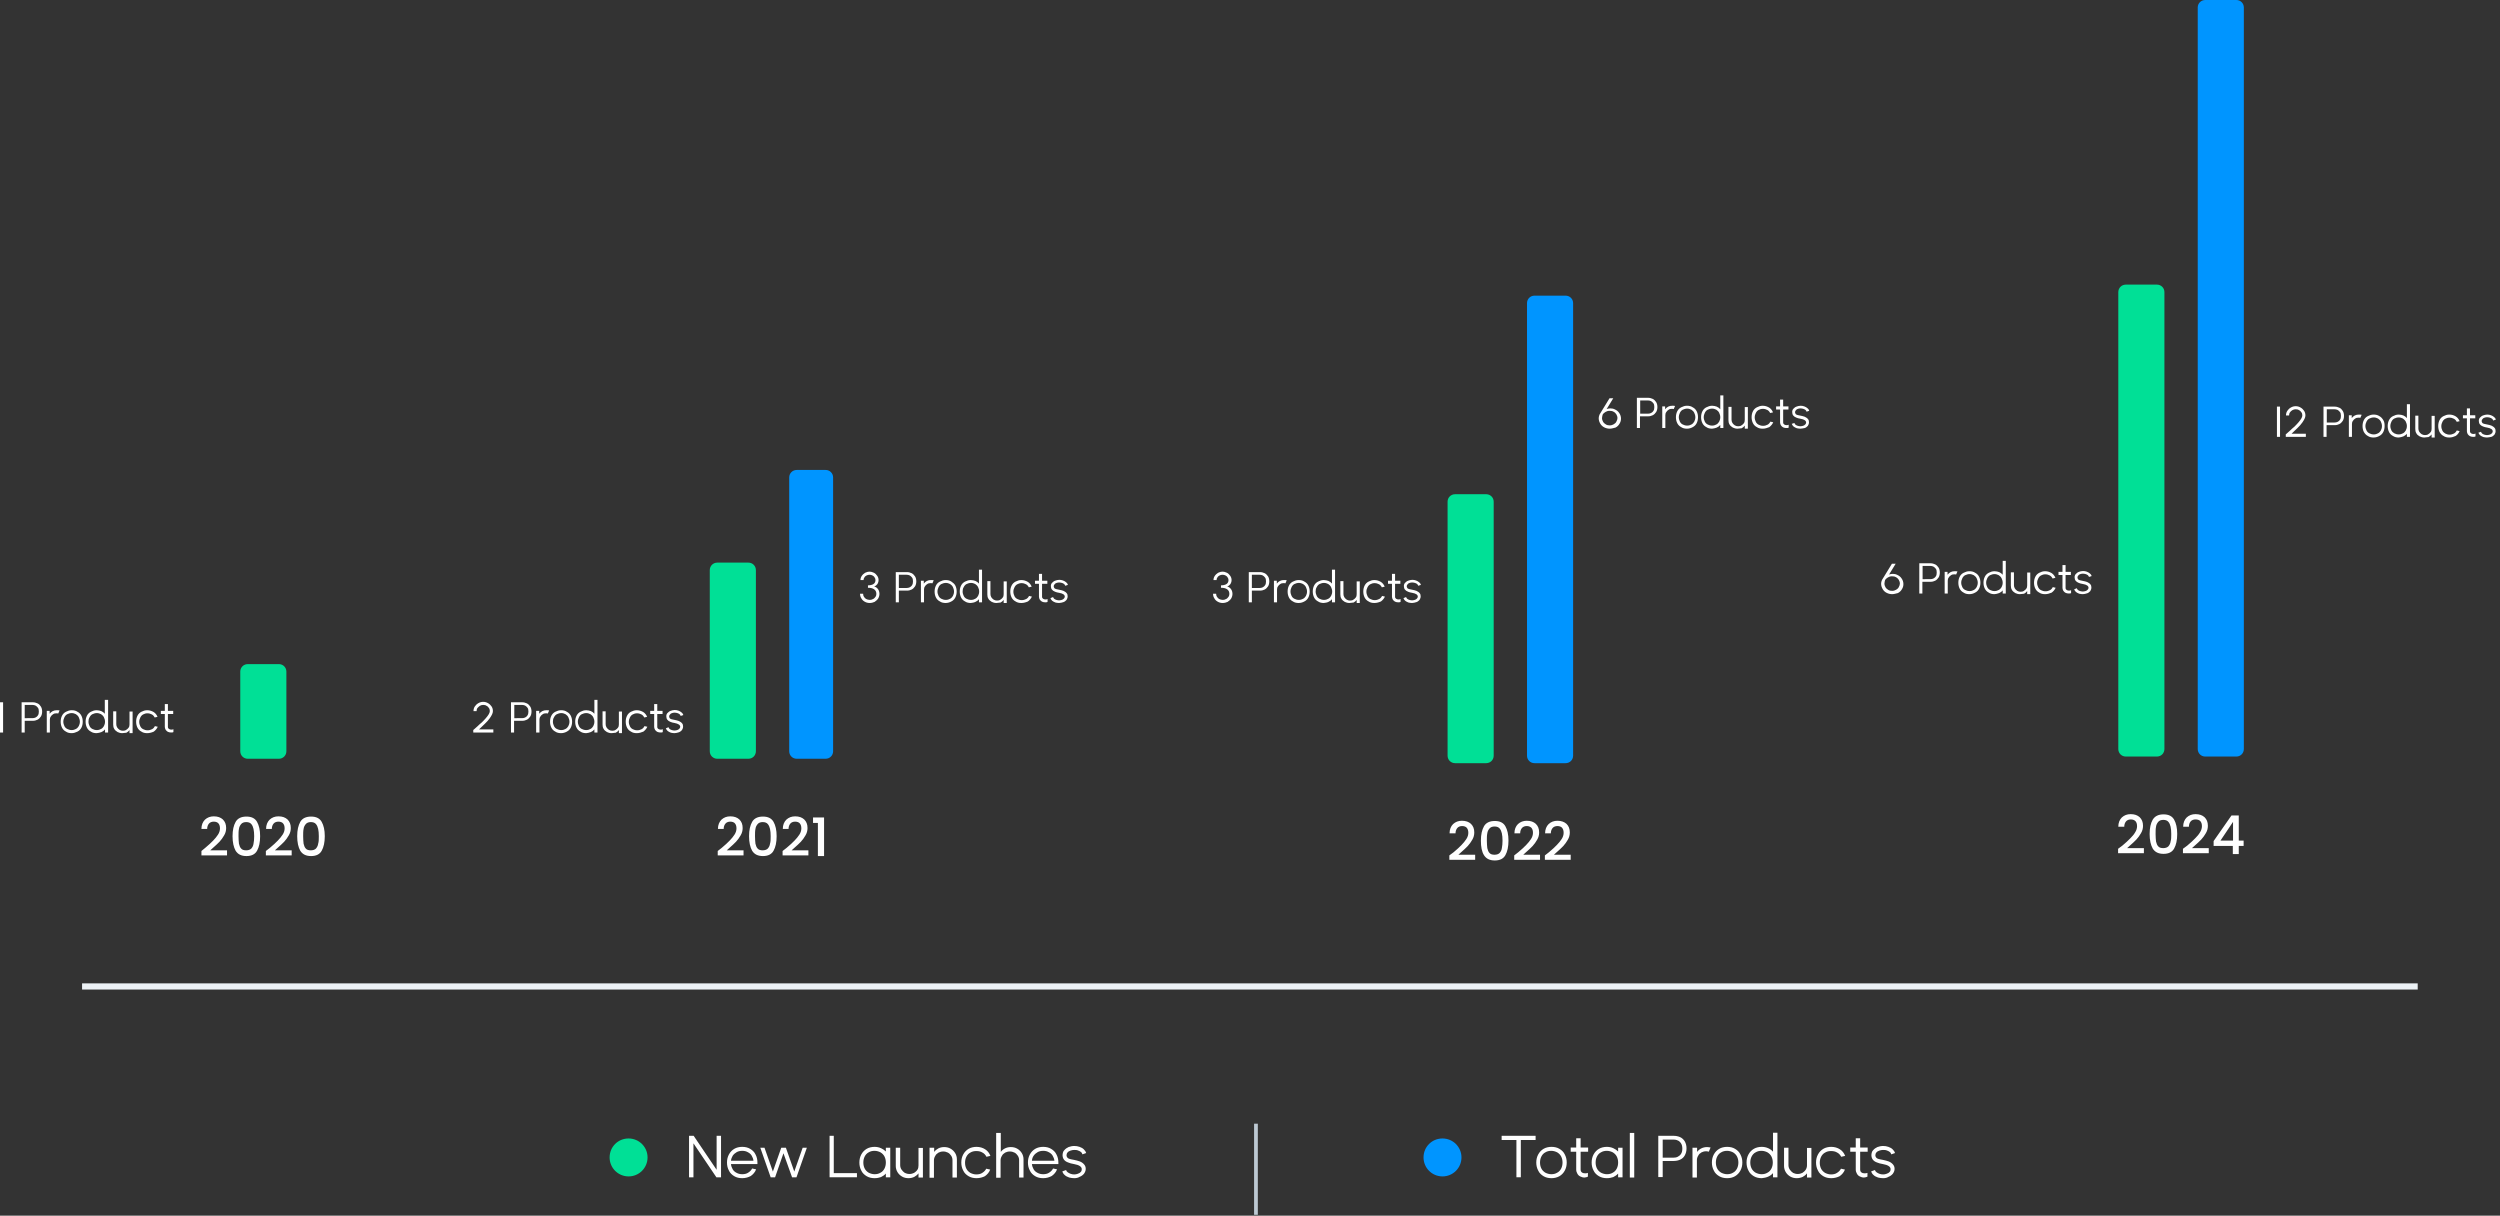 <?xml version="1.0" encoding="utf-8"?>
<!-- Generator: Adobe Illustrator 25.4.1, SVG Export Plug-In . SVG Version: 6.00 Build 0)  -->
<svg version="1.1" id="Layer_1" xmlns="http://www.w3.org/2000/svg" xmlns:xlink="http://www.w3.org/1999/xlink" x="0px" y="0px"
	 viewBox="0 0 1133.1 551" style="enable-background:new 0 0 1133.1 551;" xml:space="preserve">
<rect x="0" y="0" width="1133.1" height="551" fill="#333333" stroke="none"/>
<style type="text/css">
	.st0{fill:#EDF2F6;}
	.st1{fill:#00E096;}
	.st2{fill:#FFFFFF;}
	.st3{fill:#BDC9D3;}
	.st4{fill:#0095FF;}
</style>
<rect x="37.2" y="445.7" class="st0" width="1058.6" height="2.8"/>
<path class="st1" d="M284.9,516L284.9,516c4.7,0,8.6,3.8,8.6,8.6v0c0,4.7-3.8,8.6-8.6,8.6h0c-4.7,0-8.6-3.8-8.6-8.6v0
	C276.3,519.8,280.1,516,284.9,516z"/>
<path class="st2" d="M312.3,514.8h2.1l10.4,15.4v-15.4h2v18.8h-2.1l-10.4-15.4v15.4h-2V514.8z M336.4,534c-1.4,0-2.6-0.3-3.6-0.9
	c-1-0.6-1.9-1.4-2.4-2.5c-0.6-1.1-0.9-2.3-0.9-3.7c0-1.4,0.3-2.6,0.9-3.7c0.6-1.1,1.4-1.9,2.4-2.5c1-0.6,2.3-0.9,3.6-0.9
	c1.4,0,2.6,0.3,3.6,0.9c1,0.6,1.9,1.4,2.4,2.5c0.6,1.1,0.9,2.3,0.9,3.7v0.7h-12c0.1,0.9,0.4,1.7,0.8,2.4c0.4,0.7,1,1.2,1.8,1.6
	c0.7,0.4,1.6,0.6,2.5,0.6c1,0,2-0.2,2.7-0.7c0.8-0.5,1.4-1.1,1.8-1.9l1.8,0.4c-0.5,1.3-1.3,2.2-2.4,3
	C339.2,533.6,337.9,534,336.4,534z M341.5,526.1c-0.1-0.9-0.4-1.6-0.8-2.3s-1-1.2-1.8-1.6c-0.7-0.4-1.5-0.6-2.5-0.6
	c-0.9,0-1.8,0.2-2.5,0.6c-0.7,0.4-1.3,0.9-1.8,1.6c-0.4,0.7-0.7,1.4-0.8,2.3H341.5z M344.6,520.2h1.9l3.8,10.8l3.8-10.8h2.1L360,531
	l3.8-10.8h1.9l-4.7,13.4h-2l-3.9-10.9l-3.8,10.9h-2L344.6,520.2z M375.9,514.8h2v16.9h10.5v1.9h-12.4V514.8z M396.4,534
	c-1.4,0-2.6-0.3-3.6-0.9c-1-0.6-1.9-1.4-2.4-2.5c-0.6-1.1-0.9-2.3-0.9-3.7c0-1.4,0.3-2.6,0.9-3.7c0.6-1.1,1.4-1.9,2.4-2.5
	c1-0.6,2.3-0.9,3.6-0.9c1,0,2,0.2,2.9,0.6c0.9,0.4,1.6,0.9,2.2,1.5v-1.7h2v13.4h-2v-1.7c-0.6,0.7-1.4,1.2-2.2,1.6
	C398.4,533.8,397.5,534,396.4,534z M391.3,526.9c0,1,0.2,1.9,0.6,2.7c0.4,0.8,1,1.4,1.8,1.9c0.8,0.4,1.7,0.7,2.7,0.7
	c1,0,1.9-0.2,2.7-0.7c0.8-0.4,1.4-1.1,1.8-1.9c0.4-0.8,0.6-1.7,0.6-2.7c0-1-0.2-1.9-0.6-2.7c-0.4-0.8-1-1.4-1.8-1.9
	c-0.8-0.4-1.7-0.7-2.7-0.7c-1,0-1.9,0.2-2.7,0.7c-0.8,0.4-1.4,1.1-1.8,1.9C391.5,525,391.3,525.9,391.3,526.9z M411.8,534
	c-1.1,0-2-0.2-2.9-0.7c-0.9-0.5-1.6-1.2-2.1-2c-0.5-0.8-0.8-1.8-0.8-2.8v-8.3h2v7.9c0,0.7,0.2,1.4,0.6,2c0.4,0.6,0.9,1.1,1.5,1.5
	c0.6,0.3,1.3,0.5,2.1,0.5c0.8,0,1.5-0.2,2.1-0.5c0.6-0.4,1.1-0.8,1.5-1.4c0.4-0.6,0.5-1.3,0.5-2v-7.9h2l0,13.4h-2l0-1.9
	c-0.5,0.7-1.2,1.2-1.9,1.6C413.6,533.8,412.7,534,411.8,534z M421.4,520.2h2v1.9c0.5-0.7,1.2-1.2,1.9-1.6c0.8-0.4,1.7-0.6,2.6-0.6
	c1.1,0,2,0.2,2.9,0.7c0.9,0.5,1.6,1.2,2.1,2c0.5,0.8,0.8,1.8,0.8,2.8v8.3h-2v-7.9c0-0.7-0.2-1.4-0.6-2c-0.4-0.6-0.9-1.1-1.5-1.4
	c-0.6-0.3-1.3-0.5-2.1-0.5c-0.8,0-1.5,0.2-2.1,0.5c-0.6,0.4-1.2,0.8-1.5,1.5c-0.4,0.6-0.6,1.3-0.6,2v7.9h-2V520.2z M442.6,534
	c-1.4,0-2.6-0.3-3.6-0.9c-1-0.6-1.9-1.4-2.4-2.5c-0.6-1.1-0.9-2.3-0.9-3.7c0-1.4,0.3-2.6,0.9-3.7c0.6-1.1,1.4-1.9,2.4-2.5
	c1-0.6,2.3-0.9,3.6-0.9c1.5,0,2.8,0.4,3.9,1.1c1.1,0.7,1.9,1.7,2.4,3l-1.8,0.4c-0.4-0.8-1-1.5-1.8-1.9c-0.8-0.5-1.7-0.7-2.8-0.7
	c-1,0-1.9,0.2-2.7,0.7c-0.8,0.4-1.4,1.1-1.8,1.9c-0.4,0.8-0.6,1.7-0.6,2.7c0,1,0.2,1.9,0.6,2.7c0.4,0.8,1,1.4,1.8,1.9
	c0.8,0.4,1.7,0.7,2.7,0.7c1,0,2-0.2,2.7-0.7c0.8-0.5,1.4-1.1,1.8-1.9l1.8,0.4c-0.5,1.3-1.3,2.2-2.4,3
	C445.4,533.6,444.1,534,442.6,534z M451.6,513.5h2v8.6c0.5-0.7,1.1-1.2,1.9-1.6c0.8-0.4,1.7-0.6,2.6-0.6c1.1,0,2,0.2,2.9,0.7
	c0.9,0.5,1.6,1.2,2.1,2c0.5,0.8,0.8,1.8,0.8,2.8v8.3h-2v-7.9c0-0.7-0.2-1.4-0.6-2c-0.4-0.6-0.9-1.1-1.5-1.4
	c-0.6-0.3-1.3-0.5-2.1-0.5c-0.8,0-1.5,0.2-2.1,0.5c-0.6,0.4-1.2,0.8-1.5,1.5c-0.4,0.6-0.6,1.3-0.6,2v7.9h-2V513.5z M472.8,534
	c-1.4,0-2.6-0.3-3.6-0.9c-1-0.6-1.9-1.4-2.4-2.5c-0.6-1.1-0.9-2.3-0.9-3.7c0-1.4,0.3-2.6,0.9-3.7c0.6-1.1,1.4-1.9,2.4-2.5
	c1-0.6,2.3-0.9,3.6-0.9c1.4,0,2.6,0.3,3.6,0.9c1,0.6,1.9,1.4,2.4,2.5c0.6,1.1,0.9,2.3,0.9,3.7v0.7h-12c0.1,0.9,0.4,1.7,0.8,2.4
	c0.4,0.7,1,1.2,1.8,1.6c0.7,0.4,1.6,0.6,2.5,0.6c1,0,2-0.2,2.7-0.7c0.8-0.5,1.4-1.1,1.8-1.9l1.8,0.4c-0.5,1.3-1.3,2.2-2.4,3
	C475.6,533.6,474.3,534,472.8,534z M477.9,526.1c-0.1-0.9-0.4-1.6-0.8-2.3s-1-1.2-1.8-1.6c-0.7-0.4-1.5-0.6-2.5-0.6
	c-0.9,0-1.8,0.2-2.5,0.6c-0.7,0.4-1.3,0.9-1.8,1.6s-0.7,1.4-0.8,2.3H477.9z M486.9,534c-0.7,0-1.5-0.1-2.3-0.3
	c-0.8-0.3-1.5-0.6-2-1.1c-0.6-0.5-0.9-1-1.1-1.7l1.7-0.6c0.1,0.4,0.3,0.7,0.7,1c0.4,0.3,0.8,0.5,1.3,0.7c0.5,0.2,1.1,0.3,1.7,0.3
	c0.5,0,1.1-0.1,1.6-0.3c0.5-0.2,1-0.4,1.3-0.8c0.4-0.3,0.5-0.8,0.5-1.3c0-1.1-1.2-1.9-3.5-2.3c-1.1-0.2-2-0.4-2.6-0.7
	c-1.8-0.6-2.6-1.8-2.6-3.4c0-0.4,0.1-0.8,0.2-1.2c0.1-0.4,0.3-0.7,0.6-1c0.5-0.6,1.2-1.1,1.9-1.4c0.8-0.3,1.7-0.5,2.6-0.5
	c0.8,0,1.6,0.1,2.4,0.4c0.8,0.3,1.4,0.6,1.9,1.1c0.5,0.5,0.9,1,1.1,1.7l-1.7,0.6c-0.1-0.4-0.3-0.8-0.7-1.1c-0.4-0.3-0.8-0.5-1.4-0.7
	c-0.5-0.2-1.1-0.2-1.7-0.2c-0.5,0-1,0.1-1.6,0.3c-0.5,0.2-1,0.4-1.3,0.8c-0.3,0.3-0.5,0.8-0.5,1.2c0,0.3,0,0.5,0.1,0.7
	c0.1,0.2,0.2,0.4,0.3,0.5c0.3,0.3,0.6,0.5,1.1,0.6c0.5,0.1,1.1,0.3,1.9,0.4c0.9,0.2,1.8,0.4,2.6,0.7c0.8,0.3,1.5,0.8,2,1.4
	c0.5,0.6,0.7,1.2,0.7,2c0,0.8-0.3,1.5-0.8,2.2c-0.5,0.6-1.2,1.1-2,1.4C488.7,533.8,487.8,534,486.9,534z"/>
<rect x="568.4" y="509.3" class="st3" width="1.7" height="41.3"/>
<path class="st4" d="M653.8,516L653.8,516c4.7,0,8.6,3.8,8.6,8.6v0c0,4.7-3.8,8.6-8.6,8.6l0,0c-4.7,0-8.6-3.8-8.6-8.6v0
	C645.2,519.8,649,516,653.8,516z"/>
<path class="st2" d="M687.3,516.7h-6.7v-1.9H696v1.9h-6.7v16.9h-2V516.7z M703.2,534c-1.4,0-2.6-0.3-3.6-0.9c-1-0.6-1.9-1.4-2.4-2.5
	c-0.6-1.1-0.9-2.3-0.9-3.7c0-1.4,0.3-2.6,0.9-3.7c0.6-1.1,1.4-1.9,2.4-2.5c1-0.6,2.3-0.9,3.6-0.9c1.4,0,2.6,0.3,3.6,0.9
	c1,0.6,1.9,1.4,2.4,2.5c0.6,1.1,0.9,2.3,0.9,3.7c0,1.4-0.3,2.6-0.9,3.7c-0.6,1.1-1.4,1.9-2.4,2.5C705.7,533.7,704.5,534,703.2,534z
	 M698,526.9c0,1,0.2,1.9,0.6,2.7c0.4,0.8,1,1.4,1.8,1.9c0.8,0.4,1.7,0.7,2.7,0.7c1,0,1.9-0.2,2.7-0.7c0.8-0.4,1.4-1.1,1.8-1.9
	c0.4-0.8,0.6-1.7,0.6-2.7c0-1-0.2-1.9-0.6-2.7c-0.4-0.8-1-1.4-1.8-1.9c-0.8-0.4-1.7-0.7-2.7-0.7c-1,0-1.9,0.2-2.7,0.7
	c-0.8,0.4-1.4,1.1-1.8,1.9C698.2,525,698,525.9,698,526.9z M718.1,533.7c-0.7,0-1.3-0.2-1.9-0.5c-0.6-0.3-1-0.7-1.3-1.3
	c-0.3-0.5-0.5-1.1-0.5-1.8v-8.1h-2.5v-1.9h2.5l0-4.2h2v4.2h3.4v1.9h-3.4v8.1c0,0.6,0.2,1,0.6,1.3c0.4,0.3,0.9,0.4,1.5,0.4
	c0.5,0,0.9-0.1,1.2-0.2v1.7C719.3,533.5,718.7,533.7,718.1,533.7z M728.3,534c-1.4,0-2.6-0.3-3.6-0.9c-1-0.6-1.9-1.4-2.4-2.5
	c-0.6-1.1-0.9-2.3-0.9-3.7c0-1.4,0.3-2.6,0.9-3.7c0.6-1.1,1.4-1.9,2.4-2.5c1-0.6,2.3-0.9,3.6-0.9c1,0,2,0.2,2.9,0.6
	c0.9,0.4,1.6,0.9,2.2,1.5v-1.7h2v13.4h-2v-1.7c-0.6,0.7-1.4,1.2-2.2,1.6C730.3,533.8,729.4,534,728.3,534z M723.2,526.9
	c0,1,0.2,1.9,0.6,2.7c0.4,0.8,1,1.4,1.8,1.9c0.8,0.4,1.7,0.7,2.7,0.7c1,0,1.9-0.2,2.7-0.7c0.8-0.4,1.4-1.1,1.8-1.9
	c0.4-0.8,0.6-1.7,0.6-2.7c0-1-0.2-1.9-0.6-2.7c-0.4-0.8-1-1.4-1.8-1.9c-0.8-0.4-1.7-0.7-2.7-0.7c-1,0-1.9,0.2-2.7,0.7
	c-0.8,0.4-1.4,1.1-1.8,1.9C723.4,525,723.2,525.9,723.2,526.9z M738.7,513.5h2v20.2h-2V513.5z M751.6,514.8h7c1,0,2,0.2,2.9,0.6
	c0.9,0.4,1.6,1.1,2.1,1.9c0.5,0.9,0.8,1.9,0.8,3.2c0,1.3-0.3,2.3-0.8,3.2c-0.5,0.9-1.2,1.5-2.1,1.9c-0.9,0.4-1.8,0.6-2.9,0.6h-5v7.3
	h-2V514.8z M758.5,524.7c0.7,0,1.3-0.1,1.9-0.4c0.6-0.3,1.1-0.7,1.5-1.3s0.6-1.4,0.6-2.4c0-1-0.2-1.8-0.6-2.4
	c-0.4-0.6-0.9-1.1-1.5-1.3c-0.6-0.3-1.3-0.4-1.9-0.4h-4.9v8.2L758.5,524.7z M767.2,520.2h2v1.9c0.5-0.7,1.1-1.2,1.9-1.6
	c0.8-0.4,1.7-0.6,2.6-0.6c0.5,0,1.1,0.1,1.6,0.2l-0.8,1.9c-0.4-0.1-0.8-0.2-1.2-0.2c-0.8,0-1.5,0.2-2.1,0.5
	c-0.6,0.4-1.2,0.8-1.5,1.5c-0.4,0.6-0.6,1.3-0.6,2v7.9h-2V520.2z M782.8,534c-1.4,0-2.6-0.3-3.6-0.9c-1-0.6-1.9-1.4-2.4-2.5
	c-0.6-1.1-0.9-2.3-0.9-3.7c0-1.4,0.3-2.6,0.9-3.7c0.6-1.1,1.4-1.9,2.4-2.5c1-0.6,2.3-0.9,3.6-0.9c1.4,0,2.6,0.3,3.6,0.9
	c1,0.6,1.9,1.4,2.4,2.5c0.6,1.1,0.9,2.3,0.9,3.7c0,1.4-0.3,2.6-0.9,3.7c-0.6,1.1-1.4,1.9-2.4,2.5C785.4,533.7,784.2,534,782.8,534z
	 M777.7,526.9c0,1,0.2,1.9,0.6,2.7c0.4,0.8,1,1.4,1.8,1.9c0.8,0.4,1.7,0.7,2.7,0.7c1,0,1.9-0.2,2.7-0.7c0.8-0.4,1.4-1.1,1.8-1.9
	c0.4-0.8,0.6-1.7,0.6-2.7c0-1-0.2-1.9-0.6-2.7c-0.4-0.8-1-1.4-1.8-1.9c-0.8-0.4-1.7-0.7-2.7-0.7c-1,0-1.9,0.2-2.7,0.7
	c-0.8,0.4-1.4,1.1-1.8,1.9C777.9,525,777.7,525.9,777.7,526.9z M798.5,534c-1.4,0-2.6-0.3-3.6-0.9c-1-0.6-1.9-1.4-2.4-2.5
	c-0.6-1.1-0.9-2.3-0.9-3.7c0-1.4,0.3-2.6,0.9-3.7c0.6-1.1,1.4-1.9,2.4-2.5c1-0.6,2.3-0.9,3.6-0.9c1,0,2,0.2,2.9,0.6
	c0.9,0.4,1.6,0.9,2.2,1.6v-8.6h2v20.2h-2v-1.9c-0.6,0.7-1.3,1.2-2.2,1.6C800.5,533.7,799.5,533.9,798.5,534z M793.3,526.9
	c0,1,0.2,1.9,0.6,2.7c0.4,0.8,1,1.4,1.8,1.9c0.8,0.4,1.7,0.7,2.7,0.7c1,0,1.9-0.2,2.7-0.7c0.8-0.4,1.4-1.1,1.8-1.9
	c0.4-0.8,0.6-1.7,0.6-2.7c0-1-0.2-1.9-0.6-2.7c-0.4-0.8-1-1.4-1.8-1.9c-0.8-0.4-1.7-0.7-2.7-0.7c-1,0-1.9,0.2-2.7,0.7
	c-0.8,0.4-1.4,1.1-1.8,1.9C793.5,525,793.3,525.9,793.3,526.9z M814.4,534c-1.1,0-2-0.2-2.9-0.7c-0.9-0.5-1.6-1.2-2.1-2
	c-0.5-0.8-0.8-1.8-0.8-2.8v-8.3h2v7.9c0,0.7,0.2,1.4,0.6,2c0.4,0.6,0.9,1.1,1.5,1.5c0.6,0.3,1.3,0.5,2.1,0.5c0.8,0,1.5-0.2,2.1-0.5
	c0.6-0.4,1.1-0.8,1.5-1.4c0.4-0.6,0.6-1.3,0.6-2v-7.9h2l0,13.4h-2l0-1.9c-0.5,0.7-1.2,1.2-1.9,1.6C816.2,533.8,815.3,534,814.4,534z
	 M830,534c-1.4,0-2.6-0.3-3.6-0.9c-1-0.6-1.9-1.4-2.4-2.5c-0.6-1.1-0.9-2.3-0.9-3.7c0-1.4,0.3-2.6,0.9-3.7c0.6-1.1,1.4-1.9,2.4-2.5
	c1-0.6,2.3-0.9,3.6-0.9c1.5,0,2.8,0.4,3.9,1.1c1.1,0.7,1.9,1.7,2.4,3l-1.8,0.4c-0.4-0.8-1-1.5-1.8-1.9c-0.8-0.5-1.7-0.7-2.8-0.7
	c-1,0-1.9,0.2-2.7,0.7c-0.8,0.4-1.4,1.1-1.8,1.9c-0.4,0.8-0.6,1.7-0.6,2.7c0,1,0.2,1.9,0.6,2.7c0.4,0.8,1,1.4,1.8,1.9
	c0.8,0.4,1.7,0.7,2.7,0.7c1,0,2-0.2,2.7-0.7c0.8-0.5,1.4-1.1,1.8-1.9l1.8,0.4c-0.5,1.3-1.3,2.2-2.4,3C832.8,533.6,831.5,534,830,534
	z M844.8,533.7c-0.7,0-1.3-0.2-1.9-0.5c-0.6-0.3-1-0.7-1.3-1.3c-0.3-0.5-0.5-1.1-0.5-1.8v-8.1h-2.5v-1.9h2.5l0-4.2h2v4.2h3.4v1.9
	h-3.4v8.1c0,0.6,0.2,1,0.6,1.3s0.9,0.4,1.5,0.4c0.5,0,0.9-0.1,1.2-0.2v1.7C845.9,533.5,845.4,533.7,844.8,533.7z M853.5,534
	c-0.7,0-1.5-0.1-2.3-0.3c-0.8-0.3-1.5-0.6-2-1.1c-0.6-0.5-0.9-1-1.1-1.7l1.7-0.6c0.1,0.4,0.3,0.7,0.7,1c0.4,0.3,0.8,0.5,1.3,0.7
	c0.5,0.2,1.1,0.3,1.7,0.3c0.5,0,1.1-0.1,1.6-0.3c0.5-0.2,1-0.4,1.3-0.8c0.4-0.3,0.5-0.8,0.5-1.3c0-1.1-1.2-1.9-3.5-2.3
	c-1.1-0.2-2-0.4-2.6-0.7c-1.8-0.6-2.6-1.8-2.6-3.4c0-0.4,0.1-0.8,0.2-1.2c0.1-0.4,0.3-0.7,0.6-1c0.5-0.6,1.2-1.1,1.9-1.4
	c0.8-0.3,1.7-0.5,2.6-0.5c0.8,0,1.6,0.1,2.4,0.4c0.8,0.3,1.4,0.6,1.9,1.1c0.5,0.5,0.9,1,1.1,1.7l-1.7,0.6c-0.1-0.4-0.3-0.8-0.7-1.1
	c-0.4-0.3-0.8-0.5-1.4-0.7c-0.5-0.2-1.1-0.2-1.7-0.2c-0.5,0-1,0.1-1.6,0.3c-0.5,0.2-1,0.4-1.3,0.8c-0.3,0.3-0.5,0.8-0.5,1.2
	c0,0.3,0,0.5,0.1,0.7c0.1,0.2,0.2,0.4,0.3,0.5c0.3,0.3,0.6,0.5,1.1,0.6c0.5,0.1,1.1,0.3,1.9,0.4c0.9,0.2,1.8,0.4,2.6,0.7
	c0.8,0.3,1.5,0.8,2,1.4c0.5,0.6,0.7,1.2,0.7,2c0,0.8-0.3,1.5-0.8,2.2c-0.5,0.6-1.2,1.1-2,1.4C855.3,533.8,854.5,534,853.5,534z"/>
<path class="st2" d="M0,318.3h1.4V332H0V318.3z M9.8,318.3h5.1c0.8,0,1.4,0.2,2.1,0.5s1.1,0.8,1.5,1.4c0.4,0.6,0.6,1.4,0.6,2.3
	c0,0.9-0.2,1.7-0.6,2.3c-0.4,0.6-0.9,1.1-1.5,1.4s-1.3,0.5-2.1,0.5h-3.7v5.3H9.8V318.3z M14.7,325.5c0.5,0,1-0.1,1.4-0.3
	c0.4-0.2,0.8-0.5,1.1-1c0.3-0.4,0.4-1,0.4-1.7c0-0.7-0.1-1.3-0.4-1.7c-0.3-0.4-0.7-0.8-1.1-1c-0.4-0.2-0.9-0.3-1.4-0.3h-3.5v6
	L14.7,325.5z M21.1,322.2h1.4v1.3c0.4-0.5,0.8-0.9,1.4-1.2c0.6-0.3,1.2-0.4,1.9-0.4c0.4,0,0.8,0,1.2,0.1l-0.6,1.4
	c-0.3-0.1-0.6-0.1-0.8-0.1c-0.6,0-1.1,0.1-1.5,0.4c-0.5,0.3-0.8,0.6-1.1,1.1c-0.3,0.4-0.4,0.9-0.4,1.4v5.8h-1.4V322.2z M32.5,332.3
	c-1,0-1.9-0.2-2.6-0.7c-0.8-0.4-1.4-1-1.8-1.8c-0.4-0.8-0.6-1.7-0.6-2.7s0.2-1.9,0.6-2.7c0.4-0.8,1-1.4,1.8-1.8
	c0.8-0.4,1.6-0.7,2.6-0.7s1.9,0.2,2.6,0.7c0.8,0.4,1.4,1,1.8,1.8c0.4,0.8,0.6,1.7,0.6,2.7c0,1-0.2,1.9-0.6,2.7
	c-0.4,0.8-1,1.4-1.8,1.8C34.3,332,33.4,332.3,32.5,332.3z M28.7,327.1c0,0.7,0.2,1.4,0.5,2c0.3,0.6,0.7,1,1.3,1.3
	c0.6,0.3,1.2,0.5,2,0.5c0.7,0,1.4-0.2,1.9-0.5c0.6-0.3,1-0.8,1.3-1.3c0.3-0.6,0.5-1.2,0.5-2c0-0.7-0.2-1.4-0.5-2
	c-0.3-0.6-0.7-1-1.3-1.4c-0.6-0.3-1.2-0.5-1.9-0.5c-0.7,0-1.4,0.2-2,0.5c-0.6,0.3-1,0.8-1.3,1.4C28.9,325.7,28.7,326.4,28.7,327.1z
	 M43.8,332.3c-1,0-1.9-0.2-2.6-0.7c-0.8-0.4-1.4-1-1.8-1.8c-0.4-0.8-0.6-1.7-0.6-2.7s0.2-1.9,0.6-2.7c0.4-0.8,1-1.4,1.8-1.8
	c0.8-0.4,1.6-0.7,2.6-0.7c0.8,0,1.5,0.2,2.1,0.4c0.7,0.3,1.2,0.7,1.6,1.2v-6.3H49V332h-1.4v-1.4c-0.4,0.5-0.9,0.9-1.6,1.2
	C45.3,332.1,44.6,332.2,43.8,332.3z M40.1,327.1c0,0.7,0.2,1.4,0.5,2c0.3,0.6,0.7,1,1.3,1.3c0.6,0.3,1.2,0.5,2,0.5
	c0.7,0,1.4-0.2,1.9-0.5c0.6-0.3,1-0.8,1.3-1.3c0.3-0.6,0.5-1.2,0.5-2c0-0.7-0.2-1.4-0.5-2c-0.3-0.6-0.7-1-1.3-1.4
	c-0.6-0.3-1.2-0.5-1.9-0.5c-0.7,0-1.4,0.2-2,0.5c-0.6,0.3-1,0.8-1.3,1.4C40.2,325.7,40.1,326.4,40.1,327.1z M55.4,332.3
	c-0.8,0-1.5-0.2-2.1-0.5c-0.6-0.4-1.2-0.8-1.5-1.4c-0.4-0.6-0.5-1.3-0.5-2v-6h1.4v5.8c0,0.5,0.1,1,0.4,1.5c0.3,0.4,0.6,0.8,1.1,1.1
	c0.5,0.3,1,0.4,1.5,0.4c0.6,0,1.1-0.1,1.5-0.4c0.5-0.3,0.8-0.6,1.1-1c0.3-0.4,0.4-0.9,0.4-1.5v-5.8h1.4l0,9.8h-1.4l0-1.4
	c-0.4,0.5-0.8,0.9-1.4,1.2C56.7,332.1,56.1,332.3,55.4,332.3z M66.7,332.3c-1,0-1.9-0.2-2.6-0.7c-0.8-0.4-1.4-1-1.8-1.8
	c-0.4-0.8-0.6-1.7-0.6-2.7s0.2-1.9,0.6-2.7c0.4-0.8,1-1.4,1.8-1.8c0.8-0.4,1.6-0.7,2.6-0.7c1.1,0,2,0.3,2.9,0.8
	c0.8,0.5,1.4,1.2,1.8,2.2l-1.3,0.3c-0.3-0.6-0.7-1.1-1.3-1.4c-0.6-0.3-1.2-0.5-2-0.5c-0.7,0-1.4,0.2-1.9,0.5c-0.6,0.3-1,0.8-1.3,1.4
	c-0.3,0.6-0.5,1.2-0.5,2c0,0.7,0.2,1.4,0.5,2c0.3,0.6,0.7,1,1.3,1.3c0.6,0.3,1.2,0.5,2,0.5c0.8,0,1.4-0.2,2-0.5
	c0.6-0.3,1-0.8,1.3-1.4l1.3,0.3c-0.4,0.9-1,1.6-1.8,2.2C68.8,332,67.8,332.3,66.7,332.3z M77.5,332c-0.5,0-0.9-0.1-1.4-0.3
	c-0.4-0.2-0.7-0.5-1-0.9c-0.2-0.4-0.4-0.8-0.4-1.3v-5.9h-1.8v-1.4h1.8l0-3.1h1.4v3.1h2.4v1.4h-2.4v5.9c0,0.4,0.2,0.7,0.5,0.9
	c0.3,0.2,0.7,0.3,1.1,0.3c0.4,0,0.7-0.1,0.9-0.2v1.3C78.3,332,77.9,332,77.5,332z"/>
<path class="st1" d="M108.9,304.4c0-1.9,1.5-3.4,3.4-3.4h14.1c1.9,0,3.4,1.5,3.4,3.4v36.1c0,1.9-1.5,3.4-3.4,3.4h-14.1
	c-1.9,0-3.4-1.5-3.4-3.4V304.4z"/>
<path class="st2" d="M93,384.3c1.5-1.3,2.8-2.4,3.6-3.3c0.9-0.9,1.6-1.8,2.2-2.7c0.6-0.9,0.9-1.9,0.9-2.8c0-1-0.2-1.7-0.7-2.3
	c-0.4-0.5-1.2-0.8-2.1-0.8c-0.9,0-1.7,0.3-2.2,0.9c-0.5,0.6-0.8,1.4-0.8,2.4h-2.6c0-1.8,0.6-3.2,1.6-4.2c1.1-1,2.4-1.5,4-1.5
	c1.8,0,3.1,0.5,4.1,1.4c1,1,1.5,2.2,1.5,3.9c0,1.2-0.3,2.3-0.9,3.3c-0.6,1.1-1.3,2-2.1,2.9c-0.8,0.8-1.8,1.8-3.1,2.9l-1.1,1h7.6v2.3
	H91.3v-2L93,384.3z M105.4,379c0-2.8,0.5-4.9,1.4-6.5c0.9-1.6,2.6-2.4,4.9-2.4c2.3,0,3.9,0.8,4.8,2.4c0.9,1.6,1.4,3.7,1.4,6.5
	c0,2.8-0.5,5-1.4,6.6c-0.9,1.6-2.5,2.4-4.8,2.4c-2.3,0-3.9-0.8-4.9-2.4C105.9,384,105.4,381.8,105.4,379z M115.2,379
	c0-1.3-0.1-2.4-0.3-3.3c-0.2-0.9-0.5-1.6-1-2.2c-0.5-0.6-1.3-0.9-2.3-0.9s-1.8,0.3-2.3,0.9c-0.5,0.6-0.9,1.3-1,2.2
	c-0.2,0.9-0.2,2-0.2,3.3c0,1.3,0.1,2.5,0.2,3.4c0.2,0.9,0.5,1.7,1,2.2c0.5,0.6,1.3,0.8,2.3,0.8s1.8-0.3,2.3-0.8
	c0.5-0.6,0.9-1.3,1-2.2C115.1,381.5,115.2,380.3,115.2,379z M122.3,384.3c1.5-1.3,2.8-2.4,3.6-3.3c0.9-0.9,1.6-1.8,2.2-2.7
	c0.6-0.9,0.9-1.9,0.9-2.8c0-1-0.2-1.7-0.7-2.3c-0.4-0.5-1.2-0.8-2.1-0.8c-0.9,0-1.7,0.3-2.2,0.9c-0.5,0.6-0.8,1.4-0.8,2.4h-2.6
	c0-1.8,0.6-3.2,1.6-4.2c1.1-1,2.4-1.5,4-1.5c1.8,0,3.1,0.5,4.1,1.4c1,1,1.5,2.2,1.5,3.9c0,1.2-0.3,2.3-0.9,3.3
	c-0.6,1.1-1.3,2-2.1,2.9c-0.8,0.8-1.8,1.8-3.1,2.9l-1.1,1h7.6v2.3h-11.7v-2L122.3,384.3z M134.7,379c0-2.8,0.5-4.9,1.4-6.5
	c0.9-1.6,2.6-2.4,4.9-2.4c2.3,0,3.9,0.8,4.8,2.4c0.9,1.6,1.4,3.7,1.4,6.5c0,2.8-0.5,5-1.4,6.6c-0.9,1.6-2.5,2.4-4.8,2.4
	c-2.3,0-3.9-0.8-4.9-2.4C135.2,384,134.7,381.8,134.7,379z M144.5,379c0-1.3-0.1-2.4-0.3-3.3c-0.2-0.9-0.5-1.6-1-2.2
	c-0.5-0.6-1.3-0.9-2.3-0.9c-1,0-1.8,0.3-2.3,0.9c-0.5,0.6-0.9,1.3-1,2.2c-0.2,0.9-0.2,2-0.2,3.3c0,1.3,0.1,2.5,0.2,3.4
	c0.2,0.9,0.5,1.7,1,2.2c0.5,0.6,1.3,0.8,2.3,0.8c1,0,1.8-0.3,2.3-0.8c0.5-0.6,0.9-1.3,1-2.2C144.5,381.5,144.5,380.3,144.5,379z"/>
<path class="st2" d="M394.2,273.3c-0.9,0-1.6-0.2-2.3-0.6c-0.7-0.4-1.2-0.9-1.5-1.5c-0.4-0.6-0.6-1.3-0.6-2.1h1.4
	c0,0.5,0.1,1,0.4,1.4c0.2,0.4,0.6,0.8,1,1c0.4,0.2,1,0.4,1.6,0.4c0.5,0,1-0.1,1.5-0.4c0.5-0.2,0.8-0.6,1.1-1
	c0.3-0.4,0.4-0.9,0.4-1.3c0-0.9-0.3-1.6-1-2.1c-0.7-0.5-1.6-0.7-2.8-0.7v-1.1c1,0,1.9-0.2,2.5-0.6c0.6-0.4,0.9-1,0.9-1.8
	c0-0.4-0.1-0.8-0.4-1.2c-0.2-0.4-0.6-0.7-1-0.9s-0.8-0.3-1.3-0.3c-0.4,0-0.9,0.1-1.3,0.3c-0.4,0.2-0.8,0.5-1,0.9
	c-0.3,0.4-0.4,0.7-0.4,1.2H390c0-0.7,0.2-1.3,0.6-1.9c0.4-0.6,0.9-1,1.5-1.4c0.6-0.3,1.3-0.5,2-0.5s1.4,0.2,2,0.5
	c0.6,0.3,1.1,0.8,1.5,1.4c0.4,0.6,0.6,1.2,0.6,1.9c0,0.7-0.2,1.3-0.5,1.8c-0.4,0.5-0.8,0.9-1.5,1.1c0.8,0.2,1.4,0.7,1.8,1.3
	c0.4,0.6,0.6,1.3,0.6,2.1c0,0.7-0.2,1.4-0.6,2.1c-0.4,0.6-1,1.1-1.6,1.5C395.7,273.1,395,273.3,394.2,273.3z M406,259.3h5.1
	c0.8,0,1.4,0.2,2.1,0.5c0.6,0.3,1.1,0.8,1.5,1.4c0.4,0.6,0.6,1.4,0.6,2.3c0,0.9-0.2,1.7-0.6,2.3c-0.4,0.6-0.9,1.1-1.5,1.4
	c-0.6,0.3-1.3,0.5-2.1,0.5h-3.7v5.3H406V259.3z M410.9,266.5c0.5,0,1-0.1,1.4-0.3c0.4-0.2,0.8-0.5,1.1-1s0.4-1,0.4-1.7
	c0-0.7-0.1-1.3-0.4-1.7c-0.3-0.4-0.7-0.8-1.1-1c-0.4-0.2-0.9-0.3-1.4-0.3h-3.5v6L410.9,266.5z M417.3,263.2h1.4v1.3
	c0.4-0.5,0.8-0.9,1.4-1.2c0.6-0.3,1.2-0.4,1.9-0.4c0.4,0,0.8,0,1.2,0.1l-0.6,1.4c-0.3-0.1-0.6-0.1-0.8-0.1c-0.6,0-1.1,0.1-1.5,0.4
	c-0.5,0.3-0.8,0.6-1.1,1.1c-0.3,0.4-0.4,0.9-0.4,1.4v5.8h-1.4V263.2z M428.6,273.3c-1,0-1.9-0.2-2.6-0.7c-0.8-0.4-1.4-1-1.8-1.8
	c-0.4-0.8-0.6-1.7-0.6-2.7s0.2-1.9,0.6-2.7c0.4-0.8,1-1.4,1.8-1.8c0.8-0.4,1.6-0.7,2.6-0.7s1.9,0.2,2.6,0.7s1.4,1,1.8,1.8
	c0.4,0.8,0.6,1.7,0.6,2.7c0,1-0.2,1.9-0.6,2.7c-0.4,0.8-1,1.4-1.8,1.8C430.5,273,429.6,273.3,428.6,273.3z M424.9,268.1
	c0,0.7,0.2,1.4,0.5,2c0.3,0.6,0.7,1,1.3,1.3c0.6,0.3,1.2,0.5,2,0.5c0.7,0,1.4-0.2,1.9-0.5c0.6-0.3,1-0.8,1.3-1.3
	c0.3-0.6,0.5-1.2,0.5-2c0-0.7-0.2-1.4-0.5-2c-0.3-0.6-0.7-1-1.3-1.4c-0.6-0.3-1.2-0.5-1.9-0.5c-0.7,0-1.4,0.2-2,0.5
	c-0.6,0.3-1,0.8-1.3,1.4C425.1,266.7,424.9,267.4,424.9,268.1z M440,273.3c-1,0-1.9-0.2-2.6-0.7c-0.8-0.4-1.4-1-1.8-1.8
	c-0.4-0.8-0.6-1.7-0.6-2.7s0.2-1.9,0.6-2.7c0.4-0.8,1-1.4,1.8-1.8c0.8-0.4,1.6-0.7,2.6-0.7c0.8,0,1.5,0.2,2.1,0.4
	c0.7,0.3,1.2,0.7,1.6,1.2v-6.3h1.4V273h-1.4v-1.4c-0.4,0.5-0.9,0.9-1.6,1.2C441.5,273.1,440.8,273.2,440,273.3z M436.3,268.1
	c0,0.7,0.2,1.4,0.5,2c0.3,0.6,0.7,1,1.3,1.3c0.6,0.3,1.2,0.5,2,0.5s1.4-0.2,1.9-0.5c0.6-0.3,1-0.8,1.3-1.3c0.3-0.6,0.5-1.2,0.5-2
	c0-0.7-0.2-1.4-0.5-2c-0.3-0.6-0.7-1-1.3-1.4c-0.6-0.3-1.2-0.5-1.9-0.5s-1.4,0.2-2,0.5c-0.6,0.3-1,0.8-1.3,1.4
	C436.4,266.7,436.3,267.4,436.3,268.1z M451.6,273.3c-0.8,0-1.5-0.2-2.1-0.5c-0.6-0.4-1.2-0.8-1.5-1.4c-0.4-0.6-0.5-1.3-0.5-2v-6
	h1.4v5.8c0,0.5,0.1,1,0.4,1.5c0.3,0.4,0.6,0.8,1.1,1.1c0.5,0.3,1,0.4,1.5,0.4c0.6,0,1.1-0.1,1.5-0.4c0.5-0.3,0.8-0.6,1.1-1
	c0.3-0.4,0.4-0.9,0.4-1.5v-5.8h1.4l0,9.8h-1.4l0-1.4c-0.4,0.5-0.8,0.9-1.4,1.2C452.9,273.1,452.2,273.3,451.6,273.3z M462.9,273.3
	c-1,0-1.9-0.2-2.6-0.7c-0.8-0.4-1.4-1-1.8-1.8c-0.4-0.8-0.6-1.7-0.6-2.7s0.2-1.9,0.6-2.7c0.4-0.8,1-1.4,1.8-1.8s1.6-0.7,2.6-0.7
	c1.1,0,2,0.3,2.9,0.8c0.8,0.5,1.4,1.2,1.8,2.2l-1.3,0.3c-0.3-0.6-0.7-1.1-1.3-1.4c-0.6-0.3-1.2-0.5-2-0.5c-0.7,0-1.4,0.2-1.9,0.5
	c-0.6,0.3-1,0.8-1.3,1.4c-0.3,0.6-0.5,1.2-0.5,2c0,0.7,0.2,1.4,0.5,2c0.3,0.6,0.7,1,1.3,1.3c0.6,0.3,1.2,0.5,2,0.5
	c0.8,0,1.4-0.2,2-0.5s1-0.8,1.3-1.4l1.3,0.3c-0.4,0.9-1,1.6-1.8,2.2C465,273,464,273.3,462.9,273.3z M473.7,273
	c-0.5,0-0.9-0.1-1.4-0.3c-0.4-0.2-0.7-0.5-1-0.9c-0.2-0.4-0.4-0.8-0.4-1.3v-5.9h-1.8v-1.4h1.8l0-3.1h1.4v3.1h2.4v1.4h-2.4v5.9
	c0,0.4,0.2,0.7,0.5,0.9c0.3,0.2,0.7,0.3,1.1,0.3c0.4,0,0.7-0.1,0.9-0.2v1.3C474.5,273,474.1,273,473.7,273z M480,273.3
	c-0.5,0-1.1-0.1-1.6-0.2c-0.6-0.2-1.1-0.5-1.5-0.8c-0.4-0.4-0.7-0.8-0.8-1.2l1.2-0.5c0.1,0.3,0.2,0.5,0.5,0.8c0.3,0.2,0.6,0.4,1,0.5
	c0.4,0.1,0.8,0.2,1.2,0.2c0.4,0,0.8-0.1,1.2-0.2c0.4-0.1,0.7-0.3,1-0.6c0.3-0.3,0.4-0.6,0.4-0.9c0-0.8-0.8-1.4-2.5-1.7
	c-0.8-0.1-1.4-0.3-1.9-0.5c-1.3-0.5-1.9-1.3-1.9-2.5c0-0.3,0-0.6,0.1-0.8c0.1-0.3,0.2-0.5,0.4-0.7c0.4-0.4,0.8-0.8,1.4-1
	c0.6-0.2,1.2-0.4,1.9-0.4c0.6,0,1.2,0.1,1.7,0.3c0.6,0.2,1,0.5,1.4,0.8c0.4,0.3,0.7,0.7,0.8,1.2l-1.2,0.4c-0.1-0.3-0.2-0.5-0.5-0.8
	c-0.3-0.2-0.6-0.4-1-0.5c-0.4-0.1-0.8-0.2-1.3-0.2c-0.4,0-0.8,0.1-1.1,0.2c-0.4,0.1-0.7,0.3-0.9,0.6c-0.2,0.2-0.4,0.5-0.4,0.9
	c0,0.2,0,0.4,0.1,0.5c0.1,0.1,0.1,0.3,0.2,0.4c0.2,0.2,0.5,0.3,0.8,0.4c0.4,0.1,0.8,0.2,1.4,0.3c0.7,0.1,1.3,0.3,1.9,0.5
	c0.6,0.3,1.1,0.6,1.4,1c0.4,0.4,0.5,0.9,0.5,1.5c0,0.6-0.2,1.1-0.5,1.6c-0.4,0.4-0.8,0.8-1.4,1C481.3,273.1,480.7,273.3,480,273.3z"
	/>
<path class="st2" d="M214.6,330.8l1.8-1.6c0.7-0.7,1.4-1.3,2-1.8c0.6-0.6,1.2-1.2,1.8-1.9c1.2-1.4,1.8-2.4,1.8-3.2
	c0-0.5-0.1-1-0.4-1.4c-0.3-0.4-0.6-0.8-1.1-1c-0.4-0.3-0.9-0.4-1.5-0.4c-0.5,0-1,0.1-1.5,0.4c-0.4,0.3-0.8,0.6-1.1,1
	c-0.3,0.4-0.4,0.9-0.4,1.4h-1.4c0-0.8,0.2-1.5,0.6-2.1c0.4-0.6,0.9-1.1,1.6-1.5s1.4-0.6,2.2-0.6c0.8,0,1.5,0.2,2.2,0.6
	c0.7,0.4,1.2,0.9,1.6,1.5c0.4,0.6,0.6,1.3,0.6,2.1c0,0.9-0.5,1.9-1.4,3.2c-0.6,0.8-1.3,1.7-2.2,2.5c-0.8,0.8-1.7,1.7-2.7,2.6h6.5
	v1.4h-9.1V330.8z M231.6,318.3h5.1c0.8,0,1.4,0.2,2.1,0.5c0.6,0.3,1.1,0.8,1.5,1.4c0.4,0.6,0.6,1.4,0.6,2.3c0,0.9-0.2,1.7-0.6,2.3
	c-0.4,0.6-0.9,1.1-1.5,1.4c-0.6,0.3-1.3,0.5-2.1,0.5h-3.7v5.3h-1.4V318.3z M236.6,325.5c0.5,0,1-0.1,1.4-0.3c0.4-0.2,0.8-0.5,1.1-1
	s0.4-1,0.4-1.7c0-0.7-0.1-1.3-0.4-1.7c-0.3-0.4-0.7-0.8-1.1-1c-0.4-0.2-0.9-0.3-1.4-0.3h-3.5v6L236.6,325.5z M243,322.2h1.4v1.3
	c0.4-0.5,0.8-0.9,1.4-1.2c0.6-0.3,1.2-0.4,1.9-0.4c0.4,0,0.8,0,1.2,0.1l-0.6,1.4c-0.3-0.1-0.6-0.1-0.8-0.1c-0.6,0-1.1,0.1-1.5,0.4
	c-0.5,0.3-0.8,0.6-1.1,1.1c-0.3,0.4-0.4,0.9-0.4,1.4v5.8H243V322.2z M254.3,332.3c-1,0-1.9-0.2-2.6-0.7c-0.8-0.4-1.4-1-1.8-1.8
	c-0.4-0.8-0.6-1.7-0.6-2.7s0.2-1.9,0.6-2.7c0.4-0.8,1-1.4,1.8-1.8c0.8-0.4,1.6-0.7,2.6-0.7s1.9,0.2,2.6,0.7c0.8,0.4,1.4,1,1.8,1.8
	c0.4,0.8,0.6,1.7,0.6,2.7c0,1-0.2,1.9-0.6,2.7c-0.4,0.8-1,1.4-1.8,1.8C256.2,332,255.3,332.3,254.3,332.3z M250.6,327.1
	c0,0.7,0.2,1.4,0.5,2c0.3,0.6,0.7,1,1.3,1.3c0.6,0.3,1.2,0.5,2,0.5c0.7,0,1.4-0.2,1.9-0.5c0.6-0.3,1-0.8,1.3-1.3
	c0.3-0.6,0.5-1.2,0.5-2c0-0.7-0.2-1.4-0.5-2c-0.3-0.6-0.7-1-1.3-1.4c-0.6-0.3-1.2-0.5-1.9-0.5c-0.7,0-1.4,0.2-2,0.5
	c-0.6,0.3-1,0.8-1.3,1.4C250.7,325.7,250.6,326.4,250.6,327.1z M265.7,332.3c-1,0-1.9-0.2-2.6-0.7c-0.8-0.4-1.4-1-1.8-1.8
	c-0.4-0.8-0.6-1.7-0.6-2.7s0.2-1.9,0.6-2.7c0.4-0.8,1-1.4,1.8-1.8c0.8-0.4,1.6-0.7,2.6-0.7c0.8,0,1.5,0.2,2.1,0.4
	c0.7,0.3,1.2,0.7,1.6,1.2v-6.3h1.4V332h-1.4v-1.4c-0.4,0.5-0.9,0.9-1.6,1.2C267.1,332.1,266.4,332.2,265.7,332.3z M261.9,327.1
	c0,0.7,0.2,1.4,0.5,2c0.3,0.6,0.7,1,1.3,1.3c0.6,0.3,1.2,0.5,2,0.5c0.7,0,1.4-0.2,1.9-0.5c0.6-0.3,1-0.8,1.3-1.3
	c0.3-0.6,0.5-1.2,0.5-2c0-0.7-0.2-1.4-0.5-2c-0.3-0.6-0.7-1-1.3-1.4c-0.6-0.3-1.2-0.5-1.9-0.5c-0.7,0-1.4,0.2-2,0.5
	c-0.6,0.3-1,0.8-1.3,1.4C262.1,325.7,261.9,326.4,261.9,327.1z M277.2,332.3c-0.8,0-1.5-0.2-2.1-0.5c-0.6-0.4-1.2-0.8-1.5-1.4
	c-0.4-0.6-0.5-1.3-0.5-2v-6h1.4v5.8c0,0.5,0.1,1,0.4,1.5c0.3,0.4,0.6,0.8,1.1,1.1c0.5,0.3,1,0.4,1.5,0.4c0.6,0,1.1-0.1,1.5-0.4
	c0.5-0.3,0.8-0.6,1.1-1c0.3-0.4,0.4-0.9,0.4-1.5v-5.8h1.4l0,9.8h-1.4l0-1.4c-0.4,0.5-0.8,0.9-1.4,1.2
	C278.5,332.1,277.9,332.3,277.2,332.3z M288.6,332.3c-1,0-1.9-0.2-2.6-0.7c-0.8-0.4-1.4-1-1.8-1.8c-0.4-0.8-0.6-1.7-0.6-2.7
	s0.2-1.9,0.6-2.7c0.4-0.8,1-1.4,1.8-1.8c0.8-0.4,1.6-0.7,2.6-0.7c1.1,0,2,0.3,2.9,0.8c0.8,0.5,1.4,1.2,1.8,2.2l-1.3,0.3
	c-0.3-0.6-0.7-1.1-1.3-1.4c-0.6-0.3-1.2-0.5-2-0.5c-0.7,0-1.4,0.2-1.9,0.5c-0.6,0.3-1,0.8-1.3,1.4c-0.3,0.6-0.5,1.2-0.5,2
	c0,0.7,0.2,1.4,0.5,2c0.3,0.6,0.7,1,1.3,1.3c0.6,0.3,1.2,0.5,2,0.5c0.8,0,1.4-0.2,2-0.5s1-0.8,1.3-1.4l1.3,0.3
	c-0.4,0.9-1,1.6-1.8,2.2C290.6,332,289.7,332.3,288.6,332.3z M299.3,332c-0.5,0-0.9-0.1-1.4-0.3c-0.4-0.2-0.7-0.5-1-0.9
	c-0.2-0.4-0.4-0.8-0.4-1.3v-5.9h-1.8v-1.4h1.8l0-3.1h1.4v3.1h2.4v1.4h-2.4v5.9c0,0.4,0.2,0.7,0.5,0.9c0.3,0.2,0.7,0.3,1.1,0.3
	c0.4,0,0.7-0.1,0.9-0.2v1.3C300.2,332,299.8,332,299.3,332z M305.7,332.3c-0.5,0-1.1-0.1-1.6-0.2c-0.6-0.2-1.1-0.5-1.5-0.8
	c-0.4-0.4-0.7-0.8-0.8-1.2l1.2-0.5c0.1,0.3,0.2,0.5,0.5,0.8c0.3,0.2,0.6,0.4,1,0.5c0.4,0.1,0.8,0.2,1.2,0.2c0.4,0,0.8-0.1,1.2-0.2
	c0.4-0.1,0.7-0.3,1-0.6c0.3-0.3,0.4-0.6,0.4-0.9c0-0.8-0.9-1.4-2.5-1.7c-0.8-0.1-1.4-0.3-1.9-0.5c-1.3-0.5-1.9-1.3-1.9-2.5
	c0-0.3,0-0.6,0.1-0.8c0.1-0.3,0.2-0.5,0.4-0.7c0.4-0.4,0.8-0.8,1.4-1c0.6-0.2,1.2-0.4,1.9-0.4c0.6,0,1.2,0.1,1.7,0.3
	c0.6,0.2,1,0.5,1.4,0.8c0.4,0.3,0.7,0.7,0.8,1.2l-1.2,0.4c-0.1-0.3-0.2-0.5-0.5-0.8c-0.3-0.2-0.6-0.4-1-0.5
	c-0.4-0.1-0.8-0.2-1.3-0.2c-0.4,0-0.8,0.1-1.1,0.2c-0.4,0.1-0.7,0.3-0.9,0.6c-0.2,0.2-0.4,0.5-0.4,0.9c0,0.2,0,0.4,0.1,0.5
	c0.1,0.1,0.1,0.3,0.2,0.4c0.2,0.2,0.5,0.3,0.8,0.4c0.4,0.1,0.8,0.2,1.4,0.3c0.7,0.1,1.3,0.3,1.9,0.5c0.6,0.3,1.1,0.6,1.4,1
	c0.4,0.4,0.5,0.9,0.5,1.5c0,0.6-0.2,1.1-0.5,1.6c-0.4,0.4-0.8,0.8-1.4,1C307,332.1,306.4,332.3,305.7,332.3z"/>
<path class="st1" d="M321.7,258.4c0-1.9,1.5-3.4,3.4-3.4h14.1c1.9,0,3.4,1.5,3.4,3.4v82.1c0,1.9-1.5,3.4-3.4,3.4h-14.1
	c-1.9,0-3.4-1.5-3.4-3.4V258.4z"/>
<path class="st4" d="M361.1,213h13.1c1.9,0,3.4,1.5,3.4,3.4v124.1c0,1.9-1.5,3.4-3.4,3.4h-13.1c-1.9,0-3.4-1.5-3.4-3.4V216.4
	C357.7,214.5,359.2,213,361.1,213z"/>
<path class="st2" d="M327.1,384.3c1.5-1.3,2.8-2.4,3.6-3.3c0.9-0.9,1.6-1.8,2.2-2.7c0.6-0.9,0.9-1.9,0.9-2.8c0-1-0.2-1.7-0.7-2.3
	c-0.4-0.5-1.2-0.8-2.1-0.8c-0.9,0-1.7,0.3-2.2,0.9c-0.5,0.6-0.8,1.4-0.8,2.4h-2.6c0-1.8,0.6-3.2,1.6-4.2c1.1-1,2.4-1.5,4-1.5
	c1.8,0,3.1,0.5,4.1,1.4c1,1,1.5,2.2,1.5,3.9c0,1.2-0.3,2.3-0.9,3.3c-0.6,1.1-1.3,2-2.1,2.9c-0.8,0.8-1.8,1.8-3.1,2.9l-1.1,1h7.6v2.3
	h-11.7v-2L327.1,384.3z M339.5,379c0-2.8,0.5-4.9,1.4-6.5c0.9-1.6,2.6-2.4,4.9-2.4c2.3,0,3.9,0.8,4.8,2.4c0.9,1.6,1.4,3.7,1.4,6.5
	c0,2.8-0.5,5-1.4,6.6c-0.9,1.6-2.5,2.4-4.8,2.4c-2.3,0-3.9-0.8-4.9-2.4C340,384,339.5,381.8,339.5,379z M349.3,379
	c0-1.3-0.1-2.4-0.3-3.3c-0.2-0.9-0.5-1.6-1-2.2c-0.5-0.6-1.3-0.9-2.3-0.9c-1,0-1.8,0.3-2.3,0.9c-0.5,0.6-0.9,1.3-1,2.2
	c-0.2,0.9-0.2,2-0.2,3.3c0,1.3,0.1,2.5,0.2,3.4c0.2,0.9,0.5,1.7,1,2.2c0.5,0.6,1.3,0.8,2.3,0.8c1,0,1.8-0.3,2.3-0.8
	c0.5-0.6,0.9-1.3,1-2.2C349.3,381.5,349.3,380.3,349.3,379z M356.5,384.3c1.5-1.3,2.8-2.4,3.6-3.3c0.9-0.9,1.6-1.8,2.2-2.7
	c0.6-0.9,0.9-1.9,0.9-2.8c0-1-0.2-1.7-0.7-2.3c-0.4-0.5-1.2-0.8-2.1-0.8c-0.9,0-1.7,0.3-2.2,0.9c-0.5,0.6-0.8,1.4-0.8,2.4h-2.6
	c0-1.8,0.6-3.2,1.6-4.2c1.1-1,2.4-1.5,4-1.5c1.8,0,3.1,0.5,4.1,1.4c1,1,1.5,2.2,1.5,3.9c0,1.2-0.3,2.3-0.9,3.3
	c-0.6,1.1-1.3,2-2.1,2.9c-0.8,0.8-1.8,1.8-3.1,2.9l-1.1,1h7.6v2.3h-11.7v-2L356.5,384.3z M368.5,373v-2.5h5V388h-2.8v-15H368.5z"/>
<path class="st2" d="M729.6,194.3c-0.9,0-1.7-0.2-2.5-0.6c-0.8-0.4-1.4-1-1.8-1.7c-0.4-0.7-0.7-1.5-0.7-2.4c0-0.5,0.1-0.9,0.2-1.2
	c0.1-0.4,0.3-0.8,0.6-1.2l4.1-6.7h1.7l-3,4.9c0.5-0.2,1.1-0.3,1.7-0.3c0.6,0,1.3,0.1,1.9,0.4c0.9,0.4,1.6,0.9,2.1,1.7
	c0.5,0.7,0.8,1.6,0.8,2.5c0,0.9-0.2,1.6-0.7,2.4c-0.4,0.7-1,1.3-1.8,1.7C731.3,194,730.5,194.3,729.6,194.3z M726.1,189.5
	c0,0.6,0.2,1.2,0.5,1.7c0.3,0.5,0.8,0.9,1.3,1.2c0.5,0.3,1.1,0.4,1.7,0.4c0.7,0,1.3-0.2,1.8-0.5c0.5-0.3,1-0.7,1.2-1.2
	c0.3-0.5,0.5-1.1,0.5-1.6c0-0.6-0.2-1.2-0.5-1.7c-0.3-0.5-0.7-0.9-1.3-1.2c-0.5-0.3-1.1-0.4-1.8-0.4c-0.7,0-1.3,0.2-1.8,0.5
	c-0.5,0.3-1,0.7-1.3,1.2C726.3,188.4,726.1,188.9,726.1,189.5z M741.9,180.3h5.1c0.8,0,1.4,0.2,2.1,0.5c0.6,0.3,1.1,0.8,1.5,1.4
	c0.4,0.6,0.6,1.4,0.6,2.3c0,0.9-0.2,1.7-0.6,2.3c-0.4,0.6-0.9,1.1-1.5,1.4c-0.6,0.3-1.3,0.5-2.1,0.5h-3.7v5.3h-1.4V180.3z
	 M746.9,187.5c0.5,0,1-0.1,1.4-0.3c0.4-0.2,0.8-0.5,1.1-1c0.3-0.4,0.4-1,0.4-1.7c0-0.7-0.1-1.3-0.4-1.7c-0.3-0.4-0.7-0.8-1.1-1
	c-0.4-0.2-0.9-0.3-1.4-0.3h-3.5v6L746.9,187.5z M753.3,184.2h1.4v1.3c0.4-0.5,0.8-0.9,1.4-1.2c0.6-0.3,1.2-0.4,1.9-0.4
	c0.4,0,0.8,0,1.2,0.1l-0.6,1.4c-0.3-0.1-0.6-0.1-0.8-0.1c-0.6,0-1.1,0.1-1.5,0.4c-0.5,0.3-0.8,0.6-1.1,1.1c-0.3,0.4-0.4,0.9-0.4,1.4
	v5.8h-1.4V184.2z M764.6,194.3c-1,0-1.9-0.2-2.6-0.7c-0.8-0.4-1.4-1-1.8-1.8c-0.4-0.8-0.6-1.7-0.6-2.7s0.2-1.9,0.6-2.7
	c0.4-0.8,1-1.4,1.8-1.8c0.8-0.4,1.6-0.7,2.6-0.7c1,0,1.9,0.2,2.6,0.7c0.8,0.4,1.4,1,1.8,1.8c0.4,0.8,0.6,1.7,0.6,2.7
	c0,1-0.2,1.9-0.6,2.7c-0.4,0.8-1,1.4-1.8,1.8C766.5,194,765.6,194.3,764.6,194.3z M760.9,189.1c0,0.7,0.2,1.4,0.5,2
	c0.3,0.6,0.7,1,1.3,1.3c0.6,0.3,1.2,0.5,2,0.5s1.4-0.2,1.9-0.5c0.6-0.3,1-0.8,1.3-1.3c0.3-0.6,0.5-1.2,0.5-2c0-0.7-0.2-1.4-0.5-2
	c-0.3-0.6-0.7-1-1.3-1.4c-0.6-0.3-1.2-0.5-1.9-0.5s-1.4,0.2-2,0.5c-0.6,0.3-1,0.8-1.3,1.4C761.1,187.7,760.9,188.4,760.9,189.1z
	 M776,194.3c-1,0-1.9-0.2-2.6-0.7c-0.8-0.4-1.4-1-1.8-1.8c-0.4-0.8-0.6-1.7-0.6-2.7s0.2-1.9,0.6-2.7c0.4-0.8,1-1.4,1.8-1.8
	c0.8-0.4,1.6-0.7,2.6-0.7c0.8,0,1.5,0.2,2.1,0.4c0.7,0.3,1.2,0.7,1.6,1.2v-6.3h1.4V194h-1.4v-1.4c-0.4,0.5-0.9,0.9-1.6,1.2
	C777.4,194.1,776.7,194.2,776,194.3z M772.2,189.1c0,0.7,0.2,1.4,0.5,2c0.3,0.6,0.7,1,1.3,1.3c0.6,0.3,1.2,0.5,2,0.5
	c0.7,0,1.4-0.2,1.9-0.5c0.6-0.3,1-0.8,1.3-1.3c0.3-0.6,0.5-1.2,0.5-2c0-0.7-0.2-1.4-0.5-2c-0.3-0.6-0.7-1-1.3-1.4
	c-0.6-0.3-1.2-0.5-1.9-0.5c-0.7,0-1.4,0.2-2,0.5c-0.6,0.3-1,0.8-1.3,1.4C772.4,187.7,772.2,188.4,772.2,189.1z M787.5,194.3
	c-0.8,0-1.5-0.2-2.1-0.5c-0.6-0.4-1.2-0.8-1.5-1.4c-0.4-0.6-0.5-1.3-0.5-2v-6h1.4v5.8c0,0.5,0.1,1,0.4,1.5c0.3,0.4,0.6,0.8,1.1,1.1
	c0.5,0.3,1,0.4,1.5,0.4c0.6,0,1.1-0.1,1.5-0.4c0.5-0.3,0.8-0.6,1.1-1c0.3-0.4,0.4-0.9,0.4-1.5v-5.8h1.4l0,9.8h-1.4l0-1.4
	c-0.4,0.5-0.8,0.9-1.4,1.2C788.8,194.1,788.2,194.3,787.5,194.3z M798.9,194.3c-1,0-1.9-0.2-2.6-0.7c-0.8-0.4-1.4-1-1.8-1.8
	c-0.4-0.8-0.6-1.7-0.6-2.7s0.2-1.9,0.6-2.7c0.4-0.8,1-1.4,1.8-1.8c0.8-0.4,1.6-0.7,2.6-0.7c1.1,0,2,0.3,2.9,0.8
	c0.8,0.5,1.4,1.2,1.8,2.2l-1.3,0.3c-0.3-0.6-0.7-1.1-1.3-1.4c-0.6-0.3-1.2-0.5-2-0.5c-0.7,0-1.4,0.2-1.9,0.5c-0.6,0.3-1,0.8-1.3,1.4
	c-0.3,0.6-0.5,1.2-0.5,2c0,0.7,0.2,1.4,0.5,2c0.3,0.6,0.7,1,1.3,1.3c0.6,0.3,1.2,0.5,2,0.5c0.8,0,1.4-0.2,2-0.5s1-0.8,1.3-1.4
	l1.3,0.3c-0.4,0.9-1,1.6-1.8,2.2C800.9,194,800,194.3,798.9,194.3z M809.6,194c-0.5,0-0.9-0.1-1.4-0.3c-0.4-0.2-0.7-0.5-1-0.9
	c-0.2-0.4-0.4-0.8-0.4-1.3v-5.9h-1.8v-1.4h1.8l0-3.1h1.4v3.1h2.4v1.4h-2.4v5.9c0,0.4,0.2,0.7,0.5,0.9c0.3,0.2,0.7,0.3,1.1,0.3
	c0.4,0,0.7-0.1,0.9-0.2v1.3C810.5,194,810.1,194,809.6,194z M816,194.3c-0.5,0-1.1-0.1-1.6-0.2c-0.6-0.2-1.1-0.5-1.5-0.8
	c-0.4-0.4-0.7-0.8-0.8-1.2l1.2-0.4c0.1,0.3,0.2,0.5,0.5,0.8c0.3,0.2,0.6,0.4,1,0.5c0.4,0.1,0.8,0.2,1.2,0.2c0.4,0,0.8-0.1,1.2-0.2
	c0.4-0.1,0.7-0.3,1-0.6c0.3-0.3,0.4-0.6,0.4-0.9c0-0.8-0.8-1.4-2.5-1.7c-0.8-0.1-1.4-0.3-1.9-0.5c-1.3-0.5-1.9-1.3-1.9-2.5
	c0-0.3,0-0.6,0.1-0.8c0.1-0.3,0.2-0.5,0.4-0.7c0.4-0.4,0.8-0.8,1.4-1c0.6-0.2,1.2-0.4,1.9-0.4c0.6,0,1.2,0.1,1.7,0.3
	c0.6,0.2,1,0.5,1.4,0.8c0.4,0.3,0.7,0.7,0.8,1.2l-1.2,0.4c-0.1-0.3-0.2-0.6-0.5-0.8c-0.3-0.2-0.6-0.4-1-0.5
	c-0.4-0.1-0.8-0.2-1.3-0.2c-0.4,0-0.8,0.1-1.1,0.2c-0.4,0.1-0.7,0.3-0.9,0.6c-0.2,0.2-0.4,0.5-0.4,0.9c0,0.2,0,0.4,0.1,0.5
	c0.1,0.1,0.1,0.3,0.2,0.4c0.2,0.2,0.5,0.3,0.8,0.4c0.4,0.1,0.8,0.2,1.4,0.3c0.7,0.1,1.3,0.3,1.9,0.5c0.6,0.3,1.1,0.6,1.4,1
	c0.4,0.4,0.5,0.9,0.5,1.5c0,0.6-0.2,1.1-0.5,1.6c-0.4,0.4-0.8,0.8-1.4,1C817.3,194.1,816.7,194.3,816,194.3z"/>
<path class="st2" d="M554.2,273.3c-0.9,0-1.6-0.2-2.3-0.6c-0.7-0.4-1.2-0.9-1.5-1.5c-0.4-0.6-0.6-1.3-0.6-2.1h1.4
	c0,0.5,0.1,1,0.4,1.4c0.2,0.4,0.6,0.8,1,1c0.4,0.2,1,0.4,1.6,0.4c0.5,0,1-0.1,1.5-0.4c0.5-0.2,0.8-0.6,1.1-1
	c0.3-0.4,0.4-0.9,0.4-1.3c0-0.9-0.3-1.6-1-2.1c-0.7-0.5-1.6-0.7-2.8-0.7v-1.1c1,0,1.9-0.2,2.5-0.6c0.6-0.4,0.9-1,0.9-1.8
	c0-0.4-0.1-0.8-0.4-1.2c-0.2-0.4-0.6-0.7-1-0.9s-0.8-0.3-1.3-0.3c-0.4,0-0.9,0.1-1.3,0.3c-0.4,0.2-0.8,0.5-1,0.9
	c-0.3,0.4-0.4,0.7-0.4,1.2H550c0-0.7,0.2-1.3,0.6-1.9c0.4-0.6,0.9-1,1.5-1.4c0.6-0.3,1.3-0.5,2-0.5s1.4,0.2,2,0.5
	c0.6,0.3,1.1,0.8,1.5,1.4c0.4,0.6,0.6,1.2,0.6,1.9c0,0.7-0.2,1.3-0.5,1.8c-0.4,0.5-0.8,0.9-1.5,1.1c0.8,0.2,1.4,0.7,1.8,1.3
	c0.4,0.6,0.6,1.3,0.6,2.1c0,0.7-0.2,1.4-0.6,2.1c-0.4,0.6-1,1.1-1.6,1.5C555.7,273.1,555,273.3,554.2,273.3z M566,259.3h5.1
	c0.8,0,1.4,0.2,2.1,0.5c0.6,0.3,1.1,0.8,1.5,1.4c0.4,0.6,0.6,1.4,0.6,2.3c0,0.9-0.2,1.7-0.6,2.3c-0.4,0.6-0.9,1.1-1.5,1.4
	c-0.6,0.3-1.3,0.5-2.1,0.5h-3.7v5.3H566V259.3z M570.9,266.5c0.5,0,1-0.1,1.4-0.3c0.4-0.2,0.8-0.5,1.1-1c0.3-0.4,0.4-1,0.4-1.7
	c0-0.7-0.1-1.3-0.4-1.7c-0.3-0.4-0.7-0.8-1.1-1c-0.4-0.2-0.9-0.3-1.4-0.3h-3.5v6L570.9,266.5z M577.3,263.2h1.4v1.3
	c0.4-0.5,0.8-0.9,1.4-1.2c0.6-0.3,1.2-0.4,1.9-0.4c0.4,0,0.8,0,1.2,0.1l-0.6,1.4c-0.3-0.1-0.6-0.1-0.8-0.1c-0.6,0-1.1,0.1-1.5,0.4
	c-0.5,0.3-0.8,0.6-1.1,1.1c-0.3,0.4-0.4,0.9-0.4,1.4v5.8h-1.4V263.2z M588.6,273.3c-1,0-1.9-0.2-2.6-0.7c-0.8-0.4-1.4-1-1.8-1.8
	c-0.4-0.8-0.6-1.7-0.6-2.7s0.2-1.9,0.6-2.7c0.4-0.8,1-1.4,1.8-1.8c0.8-0.4,1.6-0.7,2.6-0.7c1,0,1.9,0.2,2.6,0.7
	c0.8,0.4,1.4,1,1.8,1.8c0.4,0.8,0.6,1.7,0.6,2.7c0,1-0.2,1.9-0.6,2.7c-0.4,0.8-1,1.4-1.8,1.8C590.5,273,589.6,273.3,588.6,273.3z
	 M584.9,268.1c0,0.7,0.2,1.4,0.5,2c0.3,0.6,0.7,1,1.3,1.3c0.6,0.3,1.2,0.5,2,0.5c0.7,0,1.4-0.2,1.9-0.5c0.6-0.3,1-0.8,1.3-1.3
	c0.3-0.6,0.5-1.2,0.5-2c0-0.7-0.2-1.4-0.5-2c-0.3-0.6-0.7-1-1.3-1.4c-0.6-0.3-1.2-0.5-1.9-0.5c-0.7,0-1.4,0.2-2,0.5
	c-0.6,0.3-1,0.8-1.3,1.4C585.1,266.7,584.9,267.4,584.9,268.1z M600,273.3c-1,0-1.9-0.2-2.6-0.7c-0.8-0.4-1.4-1-1.8-1.8
	c-0.4-0.8-0.6-1.7-0.6-2.7s0.2-1.9,0.6-2.7c0.4-0.8,1-1.4,1.8-1.8c0.8-0.4,1.6-0.7,2.6-0.7c0.8,0,1.5,0.2,2.1,0.4
	c0.7,0.3,1.2,0.7,1.6,1.2v-6.3h1.4V273h-1.4v-1.4c-0.4,0.5-0.9,0.9-1.6,1.2C601.5,273.1,600.8,273.2,600,273.3z M596.3,268.1
	c0,0.7,0.2,1.4,0.5,2c0.3,0.6,0.7,1,1.3,1.3c0.6,0.3,1.2,0.5,2,0.5c0.7,0,1.4-0.2,1.9-0.5c0.6-0.3,1-0.8,1.3-1.3
	c0.3-0.6,0.5-1.2,0.5-2c0-0.7-0.2-1.4-0.5-2c-0.3-0.6-0.7-1-1.3-1.4c-0.6-0.3-1.2-0.5-1.9-0.5c-0.7,0-1.4,0.2-2,0.5
	c-0.6,0.3-1,0.8-1.3,1.4C596.4,266.7,596.3,267.4,596.3,268.1z M611.6,273.3c-0.8,0-1.5-0.2-2.1-0.5c-0.6-0.4-1.2-0.8-1.5-1.4
	c-0.4-0.6-0.5-1.3-0.5-2v-6h1.4v5.8c0,0.5,0.1,1,0.4,1.5c0.3,0.4,0.6,0.8,1.1,1.1c0.5,0.3,1,0.4,1.5,0.4c0.6,0,1.1-0.1,1.5-0.4
	c0.5-0.3,0.8-0.6,1.1-1c0.3-0.4,0.4-0.9,0.4-1.5v-5.8h1.4l0,9.8h-1.4l0-1.4c-0.4,0.5-0.8,0.9-1.4,1.2
	C612.9,273.1,612.2,273.3,611.6,273.3z M622.9,273.3c-1,0-1.9-0.2-2.6-0.7c-0.8-0.4-1.4-1-1.8-1.8c-0.4-0.8-0.6-1.7-0.6-2.7
	s0.2-1.9,0.6-2.7c0.4-0.8,1-1.4,1.8-1.8s1.6-0.7,2.6-0.7c1.1,0,2,0.3,2.9,0.8c0.8,0.5,1.4,1.2,1.8,2.2l-1.3,0.3
	c-0.3-0.6-0.7-1.1-1.3-1.4c-0.6-0.3-1.2-0.5-2-0.5c-0.7,0-1.4,0.2-1.9,0.5c-0.6,0.3-1,0.8-1.3,1.4c-0.3,0.6-0.5,1.2-0.5,2
	c0,0.7,0.2,1.4,0.5,2c0.3,0.6,0.7,1,1.3,1.3c0.6,0.3,1.2,0.5,2,0.5c0.8,0,1.4-0.2,2-0.5s1-0.8,1.3-1.4l1.3,0.3
	c-0.4,0.9-1,1.6-1.8,2.2C625,273,624,273.3,622.9,273.3z M633.7,273c-0.5,0-0.9-0.1-1.4-0.3c-0.4-0.2-0.7-0.5-1-0.9
	c-0.2-0.4-0.4-0.8-0.4-1.3v-5.9h-1.8v-1.4h1.8l0-3.1h1.4v3.1h2.4v1.4h-2.4v5.9c0,0.4,0.2,0.7,0.5,0.9c0.3,0.2,0.7,0.3,1.1,0.3
	c0.4,0,0.7-0.1,0.9-0.2v1.3C634.5,273,634.1,273,633.7,273z M640,273.3c-0.5,0-1.1-0.1-1.6-0.2c-0.6-0.2-1.1-0.5-1.5-0.8
	c-0.4-0.4-0.7-0.8-0.8-1.2l1.2-0.5c0.1,0.3,0.2,0.5,0.5,0.8c0.3,0.2,0.6,0.4,1,0.5c0.4,0.1,0.8,0.2,1.2,0.2c0.4,0,0.8-0.1,1.2-0.2
	c0.4-0.1,0.7-0.3,1-0.6c0.3-0.3,0.4-0.6,0.4-0.9c0-0.8-0.8-1.4-2.5-1.7c-0.8-0.1-1.4-0.3-1.9-0.5c-1.3-0.5-1.9-1.3-1.9-2.5
	c0-0.3,0-0.6,0.1-0.8c0.1-0.3,0.2-0.5,0.4-0.7c0.4-0.4,0.8-0.8,1.4-1c0.6-0.2,1.2-0.4,1.9-0.4c0.6,0,1.2,0.1,1.7,0.3
	c0.6,0.2,1,0.5,1.4,0.8c0.4,0.3,0.7,0.7,0.8,1.2l-1.2,0.4c-0.1-0.3-0.2-0.5-0.5-0.8c-0.3-0.2-0.6-0.4-1-0.5
	c-0.4-0.1-0.8-0.2-1.3-0.2c-0.4,0-0.8,0.1-1.1,0.2c-0.4,0.1-0.7,0.3-0.9,0.6c-0.2,0.2-0.4,0.5-0.4,0.9c0,0.2,0,0.4,0.1,0.5
	c0.1,0.1,0.1,0.3,0.2,0.4c0.2,0.2,0.5,0.3,0.8,0.4c0.4,0.1,0.8,0.2,1.4,0.3c0.7,0.1,1.3,0.3,1.9,0.5c0.6,0.3,1.1,0.6,1.4,1
	c0.4,0.4,0.5,0.9,0.5,1.5c0,0.6-0.2,1.1-0.5,1.6c-0.4,0.4-0.8,0.8-1.4,1C641.3,273.1,640.7,273.3,640,273.3z"/>
<path class="st1" d="M656.1,227.4c0-1.9,1.5-3.4,3.4-3.4h14.1c1.9,0,3.4,1.5,3.4,3.4v115.1c0,1.9-1.5,3.4-3.4,3.4h-14.1
	c-1.9,0-3.4-1.5-3.4-3.4V227.4z"/>
<path class="st4" d="M692.1,137.4c0-1.9,1.5-3.4,3.4-3.4h14.1c1.9,0,3.4,1.5,3.4,3.4v205.1c0,1.9-1.5,3.4-3.4,3.4h-14.1
	c-1.9,0-3.4-1.5-3.4-3.4V137.4z"/>
<path class="st2" d="M658.8,386.3c1.5-1.3,2.8-2.4,3.6-3.3c0.9-0.9,1.6-1.8,2.2-2.7s0.9-1.9,0.9-2.8c0-1-0.2-1.7-0.7-2.3
	c-0.4-0.5-1.2-0.8-2.1-0.8c-0.9,0-1.7,0.3-2.2,0.9c-0.5,0.6-0.8,1.4-0.8,2.4H657c0-1.8,0.6-3.2,1.6-4.2c1.1-1,2.4-1.5,4-1.5
	c1.8,0,3.1,0.5,4.1,1.4c1,1,1.5,2.2,1.5,3.9c0,1.2-0.3,2.3-0.9,3.3c-0.6,1.1-1.3,2-2.1,2.9c-0.8,0.8-1.8,1.8-3.1,2.9l-1.1,1h7.6v2.3
	h-11.7v-2L658.8,386.3z M671.2,381c0-2.8,0.5-4.9,1.4-6.5c0.9-1.6,2.6-2.4,4.9-2.4c2.3,0,3.9,0.8,4.8,2.4c0.9,1.6,1.4,3.7,1.4,6.5
	c0,2.8-0.5,5-1.4,6.6c-0.9,1.6-2.5,2.4-4.8,2.4c-2.3,0-3.9-0.8-4.9-2.4C671.6,386,671.2,383.8,671.2,381z M681,381
	c0-1.3-0.1-2.4-0.3-3.3c-0.2-0.9-0.5-1.6-1-2.2c-0.5-0.6-1.3-0.9-2.3-0.9c-1,0-1.8,0.3-2.3,0.9c-0.5,0.6-0.9,1.3-1,2.2
	c-0.2,0.9-0.2,2-0.2,3.3c0,1.3,0.1,2.5,0.2,3.4c0.2,0.9,0.5,1.7,1,2.2c0.5,0.6,1.3,0.8,2.3,0.8c1,0,1.8-0.3,2.3-0.8
	c0.5-0.6,0.9-1.3,1-2.2C680.9,383.5,681,382.3,681,381z M688.1,386.3c1.5-1.3,2.8-2.4,3.6-3.3c0.9-0.9,1.6-1.8,2.2-2.7
	s0.9-1.9,0.9-2.8c0-1-0.2-1.7-0.7-2.3c-0.5-0.5-1.2-0.8-2.1-0.8c-0.9,0-1.7,0.3-2.2,0.9c-0.5,0.6-0.8,1.4-0.8,2.4h-2.6
	c0-1.8,0.6-3.2,1.6-4.2c1.1-1,2.4-1.5,4-1.5c1.8,0,3.1,0.5,4.1,1.4c1,1,1.5,2.2,1.5,3.9c0,1.2-0.3,2.3-0.9,3.3
	c-0.6,1.1-1.3,2-2.1,2.9c-0.8,0.8-1.8,1.8-3.1,2.9l-1.1,1h7.6v2.3h-11.7v-2L688.1,386.3z M702,386.3c1.5-1.3,2.8-2.4,3.6-3.3
	c0.9-0.9,1.6-1.8,2.2-2.7s0.9-1.9,0.9-2.8c0-1-0.2-1.7-0.7-2.3c-0.4-0.5-1.2-0.8-2.1-0.8c-0.9,0-1.7,0.3-2.2,0.9
	c-0.5,0.6-0.8,1.4-0.8,2.4h-2.6c0-1.8,0.6-3.2,1.6-4.2c1.1-1,2.4-1.5,4-1.5c1.7,0,3.1,0.5,4.1,1.4c1,1,1.5,2.2,1.5,3.9
	c0,1.2-0.3,2.3-0.9,3.3c-0.6,1.1-1.3,2-2.1,2.9c-0.8,0.8-1.8,1.8-3.1,2.9l-1.1,1h7.6v2.3h-11.7v-2L702,386.3z"/>
<path class="st2" d="M1032,184.3h1.4V198h-1.4V184.3z M1036.1,196.8l1.8-1.6c0.7-0.7,1.4-1.3,2-1.8c0.6-0.6,1.2-1.2,1.8-1.9
	c1.2-1.4,1.8-2.4,1.8-3.2c0-0.5-0.1-1-0.4-1.4c-0.3-0.4-0.6-0.8-1.1-1c-0.4-0.3-0.9-0.4-1.5-0.4c-0.5,0-1,0.1-1.5,0.4
	c-0.5,0.3-0.8,0.6-1.1,1c-0.3,0.4-0.4,0.9-0.4,1.4h-1.4c0-0.8,0.2-1.5,0.6-2.1c0.4-0.6,0.9-1.1,1.6-1.5c0.7-0.4,1.4-0.6,2.2-0.6
	c0.8,0,1.5,0.2,2.2,0.6c0.7,0.4,1.2,0.9,1.6,1.5c0.4,0.6,0.6,1.3,0.6,2.1c0,0.9-0.5,1.9-1.4,3.2c-0.6,0.8-1.3,1.7-2.2,2.5
	c-0.8,0.8-1.7,1.7-2.7,2.6h6.5v1.4h-9.1V196.8z M1053.1,184.3h5.1c0.8,0,1.4,0.2,2.1,0.5s1.1,0.8,1.5,1.4c0.4,0.6,0.6,1.4,0.6,2.3
	c0,0.9-0.2,1.7-0.6,2.3c-0.4,0.6-0.9,1.1-1.5,1.4s-1.3,0.5-2.1,0.5h-3.7v5.3h-1.4V184.3z M1058.1,191.5c0.5,0,1-0.1,1.4-0.3
	c0.4-0.2,0.8-0.5,1.1-1c0.3-0.4,0.4-1,0.4-1.7c0-0.7-0.1-1.3-0.4-1.7c-0.3-0.4-0.7-0.8-1.1-1c-0.5-0.2-0.9-0.3-1.4-0.3h-3.5v6
	L1058.1,191.5z M1064.5,188.2h1.4v1.3c0.4-0.5,0.8-0.9,1.4-1.2c0.6-0.3,1.2-0.4,1.9-0.4c0.4,0,0.8,0,1.2,0.1l-0.6,1.4
	c-0.3-0.1-0.6-0.1-0.8-0.1c-0.6,0-1.1,0.1-1.5,0.4c-0.5,0.3-0.8,0.6-1.1,1.1c-0.3,0.4-0.4,0.9-0.4,1.4v5.8h-1.4V188.2z
	 M1075.8,198.3c-1,0-1.9-0.2-2.6-0.7c-0.8-0.4-1.3-1-1.8-1.8c-0.4-0.8-0.6-1.7-0.6-2.7s0.2-1.9,0.6-2.7c0.4-0.8,1-1.4,1.8-1.8
	c0.8-0.4,1.6-0.7,2.6-0.7c1,0,1.9,0.2,2.6,0.7c0.8,0.4,1.3,1,1.8,1.8s0.6,1.7,0.6,2.7c0,1-0.2,1.9-0.6,2.7c-0.4,0.8-1,1.4-1.8,1.8
	C1077.7,198,1076.8,198.3,1075.8,198.3z M1072.1,193.1c0,0.7,0.2,1.4,0.5,2c0.3,0.6,0.7,1,1.3,1.3c0.6,0.3,1.2,0.5,2,0.5
	c0.7,0,1.4-0.2,1.9-0.5c0.6-0.3,1-0.8,1.3-1.3c0.3-0.6,0.5-1.2,0.5-2c0-0.7-0.2-1.4-0.5-2c-0.3-0.6-0.7-1-1.3-1.4
	c-0.6-0.3-1.2-0.5-1.9-0.5c-0.7,0-1.4,0.2-2,0.5c-0.6,0.3-1,0.8-1.3,1.4C1072.3,191.7,1072.1,192.4,1072.1,193.1z M1087.2,198.3
	c-1,0-1.9-0.2-2.6-0.7c-0.8-0.4-1.4-1-1.8-1.8c-0.4-0.8-0.6-1.7-0.6-2.7s0.2-1.9,0.6-2.7c0.4-0.8,1-1.4,1.8-1.8
	c0.8-0.4,1.6-0.7,2.6-0.7c0.8,0,1.5,0.2,2.1,0.4c0.7,0.3,1.2,0.7,1.6,1.2v-6.3h1.4V198h-1.4v-1.4c-0.4,0.5-1,0.9-1.6,1.2
	C1088.6,198.1,1087.9,198.2,1087.2,198.3z M1083.4,193.1c0,0.7,0.2,1.4,0.5,2c0.3,0.6,0.8,1,1.3,1.3c0.6,0.3,1.2,0.5,2,0.5
	c0.7,0,1.4-0.2,1.9-0.5c0.6-0.3,1-0.8,1.3-1.3c0.3-0.6,0.5-1.2,0.5-2c0-0.7-0.2-1.4-0.5-2c-0.3-0.6-0.8-1-1.3-1.4
	c-0.6-0.3-1.2-0.5-1.9-0.5c-0.7,0-1.4,0.2-2,0.5c-0.6,0.3-1,0.8-1.3,1.4C1083.6,191.7,1083.4,192.4,1083.4,193.1z M1098.8,198.3
	c-0.8,0-1.5-0.2-2.1-0.5c-0.7-0.4-1.2-0.8-1.5-1.4c-0.4-0.6-0.5-1.3-0.5-2v-6h1.4v5.8c0,0.5,0.1,1,0.4,1.5c0.3,0.4,0.6,0.8,1.1,1.1
	c0.5,0.3,1,0.4,1.5,0.4c0.5,0,1.1-0.1,1.5-0.4c0.5-0.3,0.8-0.6,1.1-1c0.3-0.4,0.4-0.9,0.4-1.5v-5.8h1.4l0,9.8h-1.4l0-1.4
	c-0.4,0.5-0.8,0.9-1.4,1.2C1100,198.1,1099.4,198.3,1098.8,198.3z M1110.1,198.3c-1,0-1.9-0.2-2.6-0.7c-0.8-0.4-1.3-1-1.8-1.8
	c-0.4-0.8-0.6-1.7-0.6-2.7s0.2-1.9,0.6-2.7c0.4-0.8,1-1.4,1.8-1.8c0.8-0.4,1.6-0.7,2.6-0.7c1.1,0,2.1,0.3,2.9,0.8
	c0.8,0.5,1.4,1.2,1.8,2.2l-1.3,0.3c-0.3-0.6-0.7-1.1-1.3-1.4c-0.6-0.3-1.2-0.5-2-0.5c-0.7,0-1.4,0.2-1.9,0.5c-0.6,0.3-1,0.8-1.3,1.4
	c-0.3,0.6-0.5,1.2-0.5,2c0,0.7,0.2,1.4,0.5,2c0.3,0.6,0.8,1,1.3,1.3c0.6,0.3,1.2,0.5,1.9,0.5c0.8,0,1.4-0.2,2-0.5
	c0.6-0.3,1-0.8,1.3-1.4l1.3,0.3c-0.4,0.9-0.9,1.6-1.8,2.2C1112.1,198,1111.2,198.3,1110.1,198.3z M1120.9,198
	c-0.5,0-0.9-0.1-1.4-0.3c-0.4-0.2-0.7-0.5-1-0.9c-0.2-0.4-0.4-0.8-0.4-1.3v-5.9h-1.8v-1.4h1.8l0-3.1h1.4v3.1h2.4v1.4h-2.4v5.9
	c0,0.4,0.2,0.7,0.5,0.9c0.3,0.2,0.7,0.3,1.1,0.3c0.4,0,0.7-0.1,0.9-0.2v1.3C1121.7,198,1121.3,198,1120.9,198z M1127.2,198.3
	c-0.5,0-1.1-0.1-1.6-0.2c-0.6-0.2-1.1-0.5-1.5-0.8c-0.4-0.4-0.7-0.8-0.8-1.2l1.2-0.4c0.1,0.3,0.2,0.5,0.5,0.8c0.3,0.2,0.6,0.4,1,0.5
	c0.4,0.1,0.8,0.2,1.2,0.2c0.4,0,0.8-0.1,1.2-0.2c0.4-0.1,0.7-0.3,1-0.6c0.3-0.3,0.4-0.6,0.4-0.9c0-0.8-0.8-1.4-2.5-1.7
	c-0.8-0.1-1.4-0.3-1.9-0.5c-1.3-0.5-1.9-1.3-1.9-2.5c0-0.3,0-0.6,0.1-0.8c0.1-0.3,0.2-0.5,0.4-0.7c0.4-0.4,0.8-0.8,1.4-1
	c0.6-0.2,1.2-0.4,1.9-0.4c0.6,0,1.2,0.1,1.7,0.3c0.6,0.2,1,0.5,1.4,0.8c0.4,0.3,0.7,0.7,0.8,1.2l-1.2,0.4c-0.1-0.3-0.2-0.6-0.5-0.8
	c-0.3-0.2-0.6-0.4-1-0.5c-0.4-0.1-0.8-0.2-1.3-0.2c-0.4,0-0.8,0.1-1.1,0.2c-0.4,0.1-0.7,0.3-0.9,0.6c-0.2,0.2-0.4,0.5-0.4,0.9
	c0,0.2,0,0.4,0.1,0.5c0,0.1,0.1,0.3,0.2,0.4c0.2,0.2,0.5,0.3,0.8,0.4c0.4,0.1,0.8,0.2,1.4,0.3c0.7,0.1,1.3,0.3,1.9,0.5
	c0.6,0.3,1.1,0.6,1.4,1c0.4,0.4,0.5,0.9,0.5,1.5c0,0.6-0.2,1.1-0.5,1.6c-0.4,0.4-0.8,0.8-1.4,1
	C1128.5,198.1,1127.9,198.3,1127.2,198.3z"/>
<path class="st2" d="M857.6,269.3c-0.9,0-1.7-0.2-2.5-0.6c-0.8-0.4-1.4-1-1.8-1.7c-0.4-0.7-0.7-1.5-0.7-2.4c0-0.5,0.1-0.9,0.2-1.2
	c0.1-0.4,0.3-0.8,0.6-1.2l4.1-6.7h1.7l-3,4.9c0.5-0.2,1.1-0.3,1.7-0.3c0.6,0,1.3,0.1,1.9,0.4c0.9,0.4,1.6,0.9,2.1,1.7
	c0.5,0.7,0.8,1.6,0.8,2.5c0,0.9-0.2,1.6-0.7,2.4c-0.4,0.7-1,1.3-1.8,1.7C859.3,269,858.5,269.3,857.6,269.3z M854.1,264.5
	c0,0.6,0.2,1.2,0.5,1.7c0.3,0.5,0.8,0.9,1.3,1.2c0.5,0.3,1.1,0.4,1.7,0.4c0.7,0,1.3-0.2,1.8-0.5c0.5-0.3,1-0.7,1.2-1.2
	c0.3-0.5,0.5-1.1,0.5-1.6c0-0.6-0.2-1.2-0.5-1.7c-0.3-0.5-0.7-0.9-1.3-1.2c-0.5-0.3-1.1-0.4-1.8-0.4c-0.7,0-1.3,0.2-1.8,0.5
	c-0.5,0.3-1,0.7-1.3,1.2C854.3,263.4,854.1,263.9,854.1,264.5z M869.9,255.3h5.1c0.8,0,1.4,0.2,2.1,0.5c0.6,0.3,1.1,0.8,1.5,1.4
	c0.4,0.6,0.6,1.4,0.6,2.3c0,0.9-0.2,1.7-0.6,2.3c-0.4,0.6-0.9,1.1-1.5,1.4c-0.6,0.3-1.3,0.5-2.1,0.5h-3.7v5.3h-1.4V255.3z
	 M874.9,262.5c0.5,0,1-0.1,1.4-0.3c0.4-0.2,0.8-0.5,1.1-1c0.3-0.4,0.4-1,0.4-1.7c0-0.7-0.1-1.3-0.4-1.7c-0.3-0.4-0.7-0.8-1.1-1
	c-0.4-0.2-0.9-0.3-1.4-0.3h-3.5v6L874.9,262.5z M881.3,259.2h1.4v1.3c0.4-0.5,0.8-0.9,1.4-1.2c0.6-0.3,1.2-0.4,1.9-0.4
	c0.4,0,0.8,0,1.2,0.1l-0.6,1.4c-0.3-0.1-0.6-0.1-0.8-0.1c-0.6,0-1.1,0.1-1.5,0.4c-0.5,0.3-0.8,0.6-1.1,1.1c-0.3,0.4-0.4,0.9-0.4,1.4
	v5.8h-1.4V259.2z M892.6,269.3c-1,0-1.9-0.2-2.6-0.7c-0.8-0.4-1.4-1-1.8-1.8c-0.4-0.8-0.6-1.7-0.6-2.7s0.2-1.9,0.6-2.7
	c0.4-0.8,1-1.4,1.8-1.8c0.8-0.4,1.6-0.7,2.6-0.7c1,0,1.9,0.2,2.6,0.7c0.8,0.4,1.4,1,1.8,1.8c0.4,0.8,0.6,1.7,0.6,2.7
	c0,1-0.2,1.9-0.6,2.7c-0.4,0.8-1,1.4-1.8,1.8C894.5,269,893.6,269.3,892.6,269.3z M888.9,264.1c0,0.7,0.2,1.4,0.5,2
	c0.3,0.6,0.7,1,1.3,1.3c0.6,0.3,1.2,0.5,2,0.5s1.4-0.2,1.9-0.5c0.6-0.3,1-0.8,1.3-1.3c0.3-0.6,0.5-1.2,0.5-2c0-0.7-0.2-1.4-0.5-2
	c-0.3-0.6-0.7-1-1.3-1.4c-0.6-0.3-1.2-0.5-1.9-0.5s-1.4,0.2-2,0.5c-0.6,0.3-1,0.8-1.3,1.4C889.1,262.7,888.9,263.4,888.9,264.1z
	 M904,269.3c-1,0-1.9-0.2-2.6-0.7c-0.8-0.4-1.4-1-1.8-1.8c-0.4-0.8-0.6-1.7-0.6-2.7s0.2-1.9,0.6-2.7c0.4-0.8,1-1.4,1.8-1.8
	s1.6-0.7,2.6-0.7c0.8,0,1.5,0.2,2.1,0.4c0.7,0.3,1.2,0.7,1.6,1.2v-6.3h1.4V269h-1.4v-1.4c-0.4,0.5-0.9,0.9-1.6,1.2
	C905.4,269.1,904.7,269.2,904,269.3z M900.2,264.1c0,0.7,0.2,1.4,0.5,2c0.3,0.6,0.7,1,1.3,1.3c0.6,0.3,1.2,0.5,2,0.5
	c0.7,0,1.4-0.2,1.9-0.5c0.6-0.3,1-0.8,1.3-1.3c0.3-0.6,0.5-1.2,0.5-2c0-0.7-0.2-1.4-0.5-2c-0.3-0.6-0.7-1-1.3-1.4
	c-0.6-0.3-1.2-0.5-1.9-0.5c-0.7,0-1.4,0.2-2,0.5c-0.6,0.3-1,0.8-1.3,1.4C900.4,262.7,900.2,263.4,900.2,264.1z M915.5,269.3
	c-0.8,0-1.5-0.2-2.1-0.5c-0.6-0.4-1.2-0.8-1.5-1.4c-0.4-0.6-0.5-1.3-0.5-2v-6h1.4v5.8c0,0.5,0.1,1,0.4,1.5c0.3,0.4,0.6,0.8,1.1,1.1
	c0.5,0.3,1,0.4,1.5,0.4c0.6,0,1.1-0.1,1.5-0.4c0.5-0.3,0.8-0.6,1.1-1c0.3-0.4,0.4-0.9,0.4-1.5v-5.8h1.4l0,9.8h-1.4l0-1.4
	c-0.4,0.5-0.8,0.9-1.4,1.2C916.8,269.1,916.2,269.3,915.5,269.3z M926.9,269.3c-1,0-1.9-0.2-2.6-0.7c-0.8-0.4-1.4-1-1.8-1.8
	c-0.4-0.8-0.6-1.7-0.6-2.7s0.2-1.9,0.6-2.7c0.4-0.8,1-1.4,1.8-1.8c0.8-0.4,1.6-0.7,2.6-0.7c1.1,0,2,0.3,2.9,0.8
	c0.8,0.5,1.4,1.2,1.8,2.2l-1.3,0.3c-0.3-0.6-0.7-1.1-1.3-1.4c-0.6-0.3-1.2-0.5-2-0.5c-0.7,0-1.4,0.2-1.9,0.5c-0.6,0.3-1,0.8-1.3,1.4
	c-0.3,0.6-0.5,1.2-0.5,2c0,0.7,0.2,1.4,0.5,2c0.3,0.6,0.7,1,1.3,1.3c0.6,0.3,1.2,0.5,2,0.5c0.8,0,1.4-0.2,2-0.5s1-0.8,1.3-1.4
	l1.3,0.3c-0.4,0.9-1,1.6-1.8,2.2C928.9,269,928,269.3,926.9,269.3z M937.6,269c-0.5,0-0.9-0.1-1.4-0.3c-0.4-0.2-0.7-0.5-1-0.9
	c-0.2-0.4-0.4-0.8-0.4-1.3v-5.9h-1.8v-1.4h1.8l0-3.1h1.4v3.1h2.4v1.4h-2.4v5.9c0,0.4,0.2,0.7,0.5,0.9c0.3,0.2,0.7,0.3,1.1,0.3
	c0.4,0,0.7-0.1,0.9-0.2v1.3C938.5,269,938.1,269,937.6,269z M944,269.3c-0.5,0-1.1-0.1-1.6-0.2c-0.6-0.2-1.1-0.5-1.5-0.8
	c-0.4-0.4-0.7-0.8-0.8-1.2l1.2-0.5c0.1,0.3,0.2,0.5,0.5,0.8c0.3,0.2,0.6,0.4,1,0.5c0.4,0.1,0.8,0.2,1.2,0.2c0.4,0,0.8-0.1,1.2-0.2
	c0.4-0.1,0.7-0.3,1-0.6c0.3-0.3,0.4-0.6,0.4-0.9c0-0.8-0.8-1.4-2.5-1.7c-0.8-0.1-1.4-0.3-1.9-0.5c-1.3-0.5-1.9-1.3-1.9-2.5
	c0-0.3,0-0.6,0.1-0.8c0.1-0.3,0.2-0.5,0.4-0.7c0.4-0.4,0.8-0.8,1.4-1c0.6-0.2,1.2-0.4,1.9-0.4c0.6,0,1.2,0.1,1.7,0.3
	c0.6,0.2,1,0.5,1.4,0.8c0.4,0.3,0.7,0.7,0.8,1.2l-1.2,0.4c-0.1-0.3-0.2-0.5-0.5-0.8c-0.3-0.2-0.6-0.4-1-0.5
	c-0.4-0.1-0.8-0.2-1.3-0.2c-0.4,0-0.8,0.1-1.1,0.2c-0.4,0.1-0.7,0.3-0.9,0.6c-0.2,0.2-0.4,0.5-0.4,0.9c0,0.2,0,0.4,0.1,0.5
	c0.1,0.1,0.1,0.3,0.2,0.4c0.2,0.2,0.5,0.3,0.8,0.4c0.4,0.1,0.8,0.2,1.4,0.3c0.7,0.1,1.3,0.3,1.9,0.5c0.6,0.3,1.1,0.6,1.4,1
	c0.4,0.4,0.5,0.9,0.5,1.5c0,0.6-0.2,1.1-0.5,1.6c-0.4,0.4-0.8,0.8-1.4,1C945.3,269.1,944.7,269.3,944,269.3z"/>
<path class="st1" d="M960.1,132.4c0-1.9,1.5-3.4,3.4-3.4h14.1c1.9,0,3.4,1.5,3.4,3.4v207.1c0,1.9-1.5,3.4-3.4,3.4h-14.1
	c-1.9,0-3.4-1.5-3.4-3.4V132.4z"/>
<path class="st4" d="M999.5,0h14.1c1.9,0,3.4,1.5,3.4,3.4v336.1c0,1.9-1.5,3.4-3.4,3.4h-14.1c-1.9,0-3.4-1.5-3.4-3.4V3.4
	C996.1,1.5,997.6,0,999.5,0z"/>
<path class="st2" d="M961.9,383.3c1.5-1.3,2.8-2.4,3.6-3.3c0.9-0.9,1.7-1.8,2.2-2.7c0.6-0.9,0.9-1.9,0.9-2.8c0-1-0.2-1.7-0.7-2.3
	c-0.5-0.5-1.2-0.8-2.1-0.8c-0.9,0-1.7,0.3-2.2,0.9c-0.5,0.6-0.8,1.4-0.8,2.4h-2.7c0-1.8,0.6-3.2,1.6-4.2c1.1-1,2.4-1.5,4-1.5
	c1.8,0,3.1,0.5,4.1,1.4c1,1,1.5,2.2,1.5,3.9c0,1.2-0.3,2.3-0.9,3.3c-0.6,1.1-1.3,2-2.1,2.9c-0.8,0.8-1.8,1.8-3.1,2.9l-1.1,1h7.6v2.3
	h-11.7v-2L961.9,383.3z M974.3,378c0-2.8,0.5-4.9,1.4-6.5c1-1.6,2.6-2.4,4.9-2.4c2.3,0,3.9,0.8,4.8,2.4c0.9,1.6,1.4,3.7,1.4,6.5
	c0,2.8-0.5,5-1.4,6.6c-0.9,1.6-2.5,2.4-4.8,2.4c-2.3,0-3.9-0.8-4.9-2.4C974.8,383,974.3,380.8,974.3,378z M984.1,378
	c0-1.3-0.1-2.4-0.3-3.3c-0.2-0.9-0.5-1.6-1-2.2c-0.5-0.6-1.3-0.9-2.3-0.9s-1.8,0.3-2.3,0.9c-0.5,0.6-0.9,1.3-1,2.2
	c-0.2,0.9-0.2,2-0.2,3.3c0,1.3,0.1,2.5,0.2,3.4c0.2,0.9,0.5,1.7,1,2.2c0.5,0.6,1.3,0.8,2.3,0.8s1.8-0.3,2.3-0.8
	c0.5-0.6,0.9-1.3,1-2.2C984.1,380.5,984.1,379.3,984.1,378z M991.3,383.3c1.5-1.3,2.8-2.4,3.6-3.3c0.9-0.9,1.7-1.8,2.2-2.7
	c0.6-0.9,0.9-1.9,0.9-2.8c0-1-0.2-1.7-0.7-2.3c-0.4-0.5-1.2-0.8-2.2-0.8c-0.9,0-1.7,0.3-2.2,0.9c-0.5,0.6-0.8,1.4-0.8,2.4h-2.6
	c0-1.8,0.6-3.2,1.6-4.2c1.1-1,2.4-1.5,4-1.5c1.8,0,3.1,0.5,4.1,1.4c1,1,1.5,2.2,1.5,3.9c0,1.2-0.3,2.3-0.9,3.3
	c-0.6,1.1-1.3,2-2.1,2.9c-0.8,0.8-1.8,1.8-3.1,2.9l-1.1,1h7.6v2.3h-11.7v-2L991.3,383.3z M1003.3,383.3v-2.1l8.1-11.6h3.3V381h2.2
	v2.4h-2.2v3.7h-2.7v-3.7H1003.3z M1012.1,372.5l-5.7,8.5h5.7V372.5z"/>
</svg>
